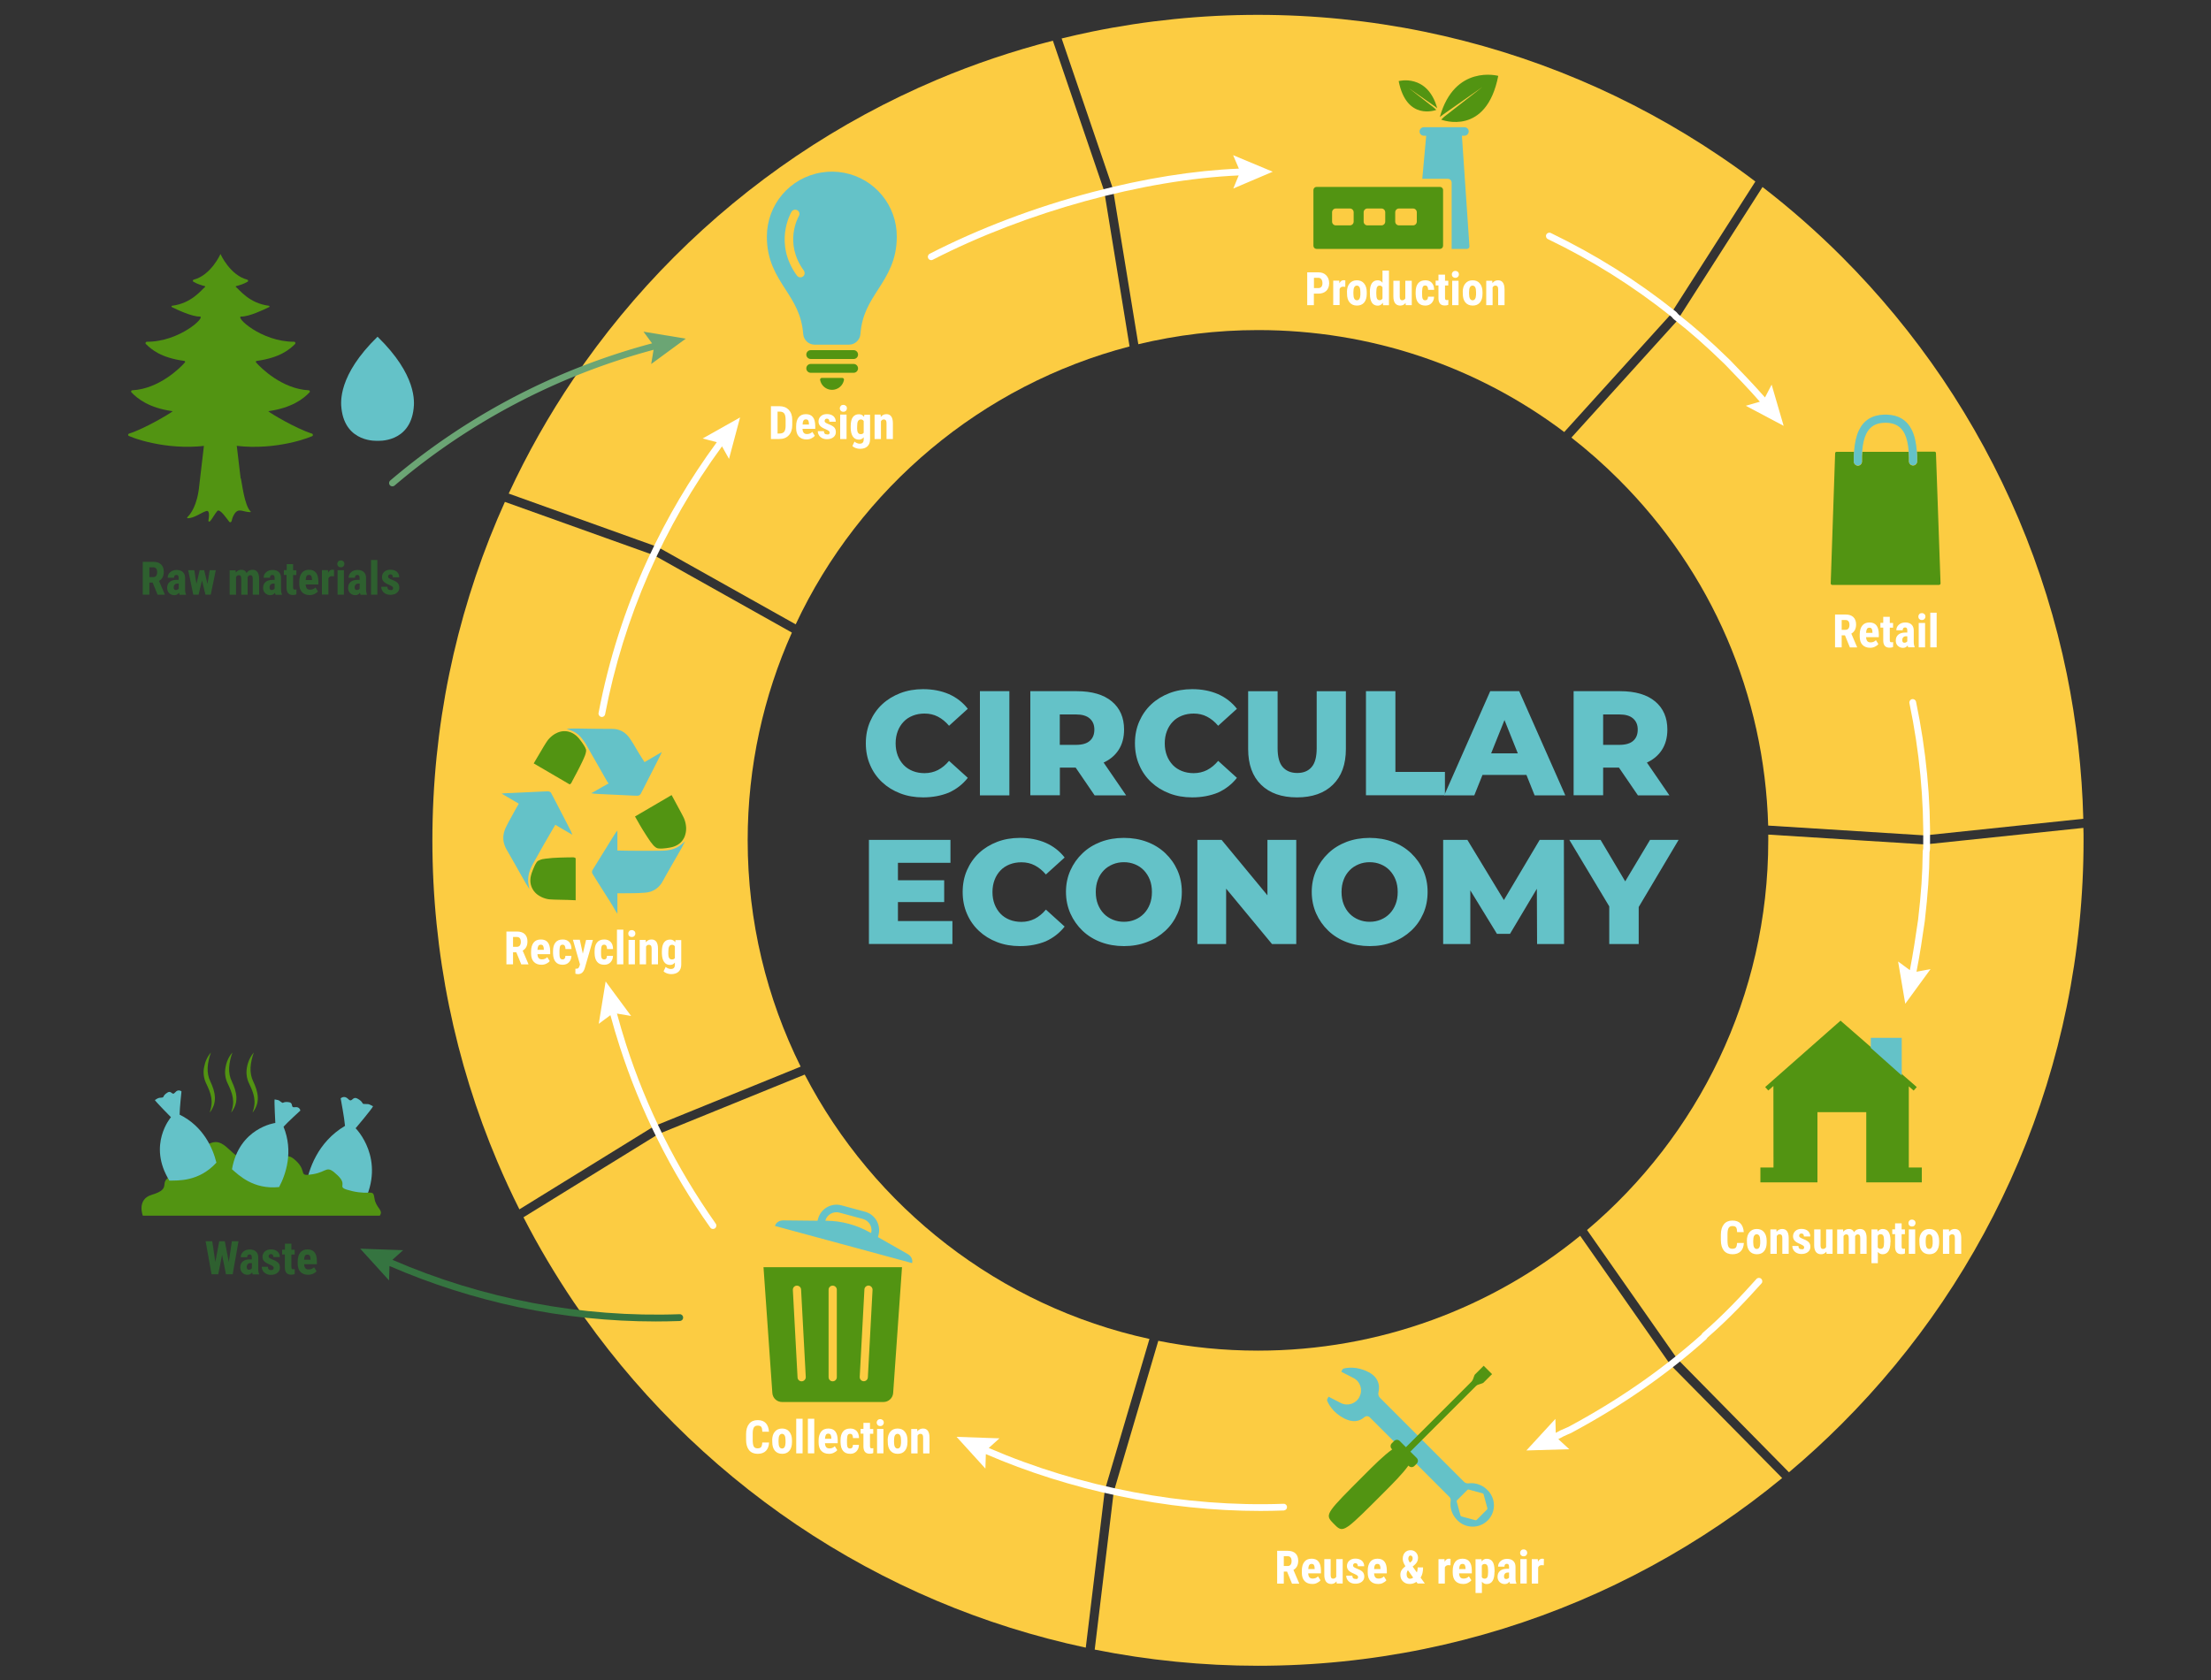 <svg xml:space="preserve" style="enable-background:new 0 0 2500 1900" viewBox="0 0 2500 1900" y="0" x="0" height="1900" width="2500" xmlns="http://www.w3.org/2000/svg" id="Livello_1" version="1.1"><rect x="0" y="0" width="2500" height="1900" fill="#333333" stroke="none"/><style>.st0{fill:#fccc42}.st1{fill:#fff}.st2{fill:#2e602f}.st5{fill:#529412}.st6{fill:#64c2c8}</style><path d="M1277.2 391.8c-167.3 43.6-305.4 160.5-377.5 314.3l-155.5-87.2c-.2-.1-.5-.3-.8-.4l-168.2-60.3c20.9-45.1 45.5-88.7 73.4-129.9 33.4-49.4 71.7-95.8 113.9-138s88.6-80.5 138-113.9c49.9-33.7 103.3-62.7 158.6-86.1 42.5-18 86.6-32.8 131.4-44.3l58 169.9 28.7 175.9z" class="st0"></path><path d="m905.3 1206.3-165.1 67.1c-.3.1-.5.2-.8.4l-152.1 93.9c-8.9-17.7-17.2-35.7-24.9-53.9-23.9-56.4-42.2-115.4-54.5-175.5-12.6-61.5-19-124.7-19-187.9s6.4-126.5 19-187.9c12.3-60 30.6-119.1 54.5-175.5 2.8-6.5 5.6-13 8.5-19.4L739.6 628l155.8 87.4c-32.1 71.8-50 151.3-50 234.9 0 91.9 21.6 178.8 59.9 256z" class="st0"></path><path d="m1299.7 1514.3-50.3 170.4c-.1.3-.1.5-.2.8l-21.5 177.9c-57.7-12.3-114.4-30.1-168.7-53.1-55.3-23.4-108.7-52.4-158.6-86.1-49.4-33.4-95.8-71.7-138-113.9s-80.5-88.6-113.9-138c-20.7-30.7-39.7-62.7-56.6-95.6l152.5-94.1 165.5-67.3c78 150.3 220.1 262.1 389.8 299z" class="st0"></path><path d="M2015.1 1671.6c-22.7 18.7-46.3 36.3-70.6 52.7-49.9 33.7-103.3 62.7-158.6 86.1-56.4 23.9-115.4 42.2-175.5 54.5-61.5 12.6-124.7 19-187.9 19-62.1 0-124.2-6.2-184.7-18.3l21.5-178.4 50.4-170.8c36.5 7.3 74.2 11.1 112.7 11.1 138 0 264.9-48.7 364.3-129.9l101.7 145.4c.2.2.3.5.5.7l126.2 127.9z" class="st0"></path><path d="M2355.9 950.4c0 63.2-6.4 126.5-19 187.9-12.3 60-30.6 119.1-54.5 175.5-23.4 55.3-52.4 108.7-86.1 158.6-33.4 49.4-71.7 95.8-113.9 138-19 19-38.9 37.3-59.6 54.7l-126.3-128.3-102-145.7c125.2-105.9 204.9-264.2 204.9-440.7v-6.5l176.7 11.1h.8l178.8-18.7c.2 4.6.2 9.4.2 14.1z" class="st0"></path><path d="m2355.6 926-179.2 18.8-177.1-11.1c-4.2-147.9-63.7-286.3-168.8-391.3-17.1-17.1-35-32.9-53.7-47.5l118.9-131.4c.2-.2.4-.4.5-.7l96.7-151.3c31.5 24.3 61.5 50.7 89.6 78.8 42.2 42.2 80.5 88.6 113.9 138 33.7 49.9 62.7 103.3 86.1 158.6 23.9 56.4 42.2 115.4 54.5 175.5 10.9 53.6 17.2 108.5 18.6 163.6z" class="st0"></path><path d="m1984.8 205.3-96.9 151.6-119.2 131.7c-99.3-74.8-219.7-115.3-346.2-115.3-46.6 0-92 5.6-135.4 16l-28.7-175.5c0-.3-.1-.6-.2-.8l-57.8-169.5c11.3-2.8 22.7-5.3 34.1-7.7 61.5-12.6 124.7-19 187.9-19s126.5 6.4 187.9 19c60 12.3 119.1 30.6 175.5 54.5 55.3 23.4 108.7 52.4 158.6 86.1 13.8 9.3 27.3 18.9 40.4 28.9z" class="st0"></path><path d="M583.8 1077h-3.7v13.6h-7.5v-37.1h12c3.8 0 6.7 1 8.7 2.9 2 1.9 3.1 4.7 3.1 8.3 0 4.9-1.8 8.4-5.4 10.4l6.5 15.2v.4h-8.1l-5.6-13.7zm-3.7-6.2h4.3c1.5 0 2.6-.5 3.4-1.5.7-1 1.1-2.3 1.1-4 0-3.7-1.5-5.6-4.4-5.6h-4.4v11.1zM612.3 1091.1c-3.7 0-6.6-1.1-8.7-3.3-2.1-2.2-3.1-5.4-3.1-9.5v-2.2c0-4.4 1-7.7 2.9-10.1 1.9-2.4 4.6-3.5 8.2-3.5 3.5 0 6.1 1.1 7.8 3.3 1.8 2.2 2.6 5.5 2.7 9.8v3.5h-14.4c.1 2 .6 3.5 1.4 4.5.8.9 2 1.4 3.7 1.4 2.4 0 4.4-.8 6-2.5l2.8 4.4c-.9 1.2-2.2 2.2-3.9 3s-3.4 1.2-5.4 1.2zm-4.6-16.9h7.2v-.7c0-1.6-.3-2.9-.8-3.8-.5-.9-1.4-1.3-2.7-1.3-1.3 0-2.2.5-2.7 1.4-.5.9-.9 2.4-1 4.4zM636.1 1085.1c2.1 0 3.2-1.4 3.2-4.1h6.8c0 3-1 5.4-2.8 7.3-1.8 1.9-4.2 2.8-7 2.8-3.6 0-6.3-1.1-8.1-3.3-1.9-2.2-2.8-5.5-2.9-9.8v-2.2c0-4.3.9-7.6 2.8-9.9 1.8-2.3 4.6-3.4 8.2-3.4 3 0 5.4.9 7.2 2.8 1.8 1.9 2.6 4.5 2.7 8h-6.8c0-1.5-.3-2.7-.8-3.6-.5-.8-1.3-1.3-2.4-1.3-1.3 0-2.2.4-2.7 1.3s-.8 2.6-.9 5.2v2.8c0 2.2.1 3.8.3 4.7.2.9.6 1.5 1.1 2 .5.5 1.2.7 2.1.7zM659 1078.6l3.7-15.6h7.7l-9.1 31.7c-1.4 4.7-3.9 7-7.7 7-.9 0-1.9-.2-3-.5v-5.6h.8c1.1 0 2-.2 2.5-.7s1-1.2 1.3-2.3l.6-1.9-8-27.9h7.8l3.4 15.8zM683.1 1085.1c2.1 0 3.2-1.4 3.2-4.1h6.8c0 3-1 5.4-2.8 7.3-1.8 1.9-4.2 2.8-7 2.8-3.6 0-6.3-1.1-8.1-3.3-1.9-2.2-2.8-5.5-2.9-9.8v-2.2c0-4.3.9-7.6 2.8-9.9 1.8-2.3 4.6-3.4 8.2-3.4 3 0 5.4.9 7.2 2.8 1.8 1.9 2.6 4.5 2.7 8h-6.8c0-1.5-.3-2.7-.8-3.6-.5-.8-1.3-1.3-2.4-1.3-1.3 0-2.2.4-2.7 1.3s-.8 2.6-.9 5.2v2.8c0 2.2.1 3.8.3 4.7.2.9.6 1.5 1.1 2 .5.5 1.2.7 2.1.7zM704.8 1090.6h-7.2v-39.2h7.2v39.2zM710.4 1055.8c0-1.1.4-2 1.1-2.8s1.7-1.1 2.9-1.1 2.1.4 2.9 1.1c.7.7 1.1 1.6 1.1 2.8 0 1.1-.4 2-1.1 2.8-.7.7-1.7 1.1-2.9 1.1s-2.2-.4-2.9-1.1c-.8-.7-1.1-1.6-1.1-2.8zm7.5 34.8h-7.2V1063h7.2v27.6zM730.1 1063l.2 2.7c1.6-2.2 3.8-3.2 6.4-3.2 4.7 0 7.2 3.3 7.3 10v18.1h-7.2V1073c0-1.6-.2-2.7-.7-3.4-.5-.7-1.3-1.1-2.5-1.1-1.3 0-2.3.7-3.1 2v20.1h-7.2V1063h6.8zM748.4 1076c0-4.5.8-7.9 2.4-10.1 1.6-2.2 3.9-3.3 6.9-3.3 2.5 0 4.4 1 5.8 3l.3-2.4h6.5v27.6c0 3.5-1 6.2-3 8.1-2 1.9-4.8 2.8-8.5 2.8-1.5 0-3.1-.3-4.8-.9-1.7-.6-2.9-1.4-3.7-2.3l2.4-5c.7.7 1.6 1.3 2.7 1.7 1.1.5 2.1.7 3.1.7 1.6 0 2.8-.4 3.5-1.2.7-.8 1.1-2 1.1-3.7v-2.4c-1.4 1.8-3.2 2.7-5.4 2.7-2.9 0-5.2-1.1-6.8-3.4-1.6-2.3-2.4-5.5-2.5-9.7v-2.2zm7.2 1.8c0 2.6.3 4.4 1 5.6.7 1.2 1.7 1.7 3.2 1.7 1.5 0 2.6-.5 3.3-1.6v-13.2c-.7-1.2-1.8-1.8-3.2-1.8-1.4 0-2.5.6-3.2 1.8-.7 1.2-1 3.1-1 5.7v1.8zM1971.8 1405.6c-.2 4.2-1.4 7.4-3.6 9.6-2.2 2.2-5.3 3.3-9.3 3.3-4.2 0-7.4-1.4-9.7-4.1-2.2-2.8-3.4-6.7-3.4-11.8v-6.3c0-5.1 1.2-9 3.5-11.8 2.3-2.8 5.5-4.1 9.6-4.1 4 0 7.1 1.1 9.2 3.4 2.1 2.3 3.3 5.5 3.6 9.7h-7.5c-.1-2.6-.5-4.4-1.2-5.4s-2.1-1.5-4.1-1.5c-2 0-3.4.7-4.3 2.1-.8 1.4-1.3 3.7-1.3 6.9v7c0 3.7.4 6.2 1.2 7.6.8 1.4 2.2 2.1 4.2 2.1s3.3-.5 4.1-1.4c.7-1 1.2-2.7 1.3-5.2h7.7zM1975.2 1403.3c0-4.2 1-7.5 3-9.8 2-2.4 4.7-3.6 8.2-3.6 3.5 0 6.3 1.2 8.2 3.6 2 2.4 3 5.7 3 9.9v1.8c0 4.2-1 7.5-2.9 9.8-2 2.4-4.7 3.5-8.2 3.5-3.5 0-6.3-1.2-8.3-3.6-2-2.4-2.9-5.7-2.9-9.9v-1.7zm7.2 1.8c0 4.9 1.3 7.4 4 7.4 2.4 0 3.7-2.1 3.9-6.2v-3c0-2.5-.3-4.4-1-5.6-.7-1.2-1.7-1.8-3-1.8-1.2 0-2.2.6-2.9 1.8-.7 1.2-1 3.1-1 5.6v1.8zM2008.6 1390.4l.2 2.7c1.6-2.2 3.8-3.2 6.4-3.2 4.7 0 7.2 3.3 7.3 10v18.1h-7.2v-17.6c0-1.6-.2-2.7-.7-3.4-.5-.7-1.3-1.1-2.5-1.1-1.3 0-2.3.7-3.1 2v20.1h-7.2v-27.6h6.8zM2040 1410.6c0-.6-.3-1.2-.9-1.7-.6-.5-1.9-1.2-3.9-2.1-3-1.2-5-2.5-6.1-3.8-1.1-1.3-1.7-2.9-1.7-4.8 0-2.4.9-4.4 2.6-6 1.7-1.6 4.1-2.4 6.9-2.4 3 0 5.5.8 7.3 2.3 1.8 1.6 2.7 3.7 2.7 6.3h-7.2c0-2.2-.9-3.4-2.8-3.4-.8 0-1.4.2-1.9.7-.5.5-.7 1.1-.7 2 0 .6.3 1.2.8 1.6.5.5 1.8 1.1 3.9 2 2.9 1.1 5 2.3 6.2 3.6 1.2 1.3 1.8 3.1 1.8 5.2 0 2.5-.9 4.4-2.8 5.9s-4.3 2.2-7.3 2.2c-2 0-3.8-.4-5.4-1.2-1.5-.8-2.8-1.9-3.6-3.3-.9-1.4-1.3-2.9-1.3-4.6h6.9c0 1.3.3 2.2.9 2.8.6.6 1.5.9 2.7.9 1.9.4 2.9-.5 2.9-2.2zM2065.1 1415.5c-1.5 2-3.5 3-6 3s-4.5-.9-5.8-2.6c-1.3-1.7-2-4.3-2-7.6v-17.9h7.2v18.1c0 2.7.9 4 2.7 4 1.6 0 2.8-.7 3.6-2.1v-20h7.3v27.6h-6.8l-.2-2.5zM2084 1390.4l.2 2.6c1.6-2 3.8-3.1 6.4-3.1 2.8 0 4.7 1.2 5.8 3.7 1.6-2.5 3.8-3.7 6.8-3.7 4.8 0 7.3 3.3 7.4 10v18.1h-7.2v-17.6c0-1.6-.2-2.7-.7-3.4-.4-.7-1.2-1-2.2-1-1.3 0-2.3.8-3 2.5l.1.9v18.7h-7.2v-17.6c0-1.6-.2-2.7-.6-3.4-.4-.7-1.2-1.1-2.3-1.1-1.2 0-2.2.7-3 2v20.1h-7.2v-27.6h6.7zM2137.5 1405c0 4.3-.7 7.7-2.2 10-1.5 2.3-3.7 3.5-6.6 3.5-2.2 0-4-.9-5.4-2.7v12.8h-7.2v-38.2h6.7l.3 2.5c1.4-2 3.3-3 5.6-3 2.9 0 5.2 1.1 6.6 3.2 1.5 2.1 2.2 5.4 2.3 9.8v2.1zm-7.2-1.8c0-2.7-.3-4.6-.9-5.7-.6-1.1-1.6-1.7-3-1.7-1.5 0-2.6.6-3.2 1.9v12.9c.6 1.2 1.7 1.8 3.3 1.8 1.4 0 2.4-.6 3-1.8.6-1.2.8-3.1.8-5.6v-1.8zM2150.2 1383.6v6.8h3.7v5.4h-3.7v13.7c0 1.1.1 1.8.4 2.2.3.4.9.6 1.7.6.7 0 1.3-.1 1.7-.2l-.1 5.6c-1.2.5-2.6.7-4 .7-4.7 0-7-2.7-7.1-8v-14.7h-3.2v-5.4h3.2v-6.8h7.4zM2157.9 1383.2c0-1.1.4-2 1.1-2.8.7-.7 1.7-1.1 2.9-1.1s2.1.4 2.9 1.1c.7.7 1.1 1.6 1.1 2.8 0 1.1-.4 2-1.1 2.8-.7.7-1.7 1.1-2.9 1.1s-2.2-.4-2.9-1.1c-.8-.7-1.1-1.7-1.1-2.8zm7.6 34.8h-7.2v-27.6h7.2v27.6zM2170.2 1403.3c0-4.2 1-7.5 3-9.8 2-2.4 4.7-3.6 8.2-3.6 3.5 0 6.3 1.2 8.2 3.6 2 2.4 3 5.7 3 9.9v1.8c0 4.2-1 7.5-2.9 9.8-2 2.4-4.7 3.5-8.2 3.5-3.5 0-6.3-1.2-8.3-3.6-2-2.4-2.9-5.7-2.9-9.9v-1.7zm7.2 1.8c0 4.9 1.3 7.4 4 7.4 2.4 0 3.7-2.1 3.9-6.2v-3c0-2.5-.3-4.4-1-5.6-.7-1.2-1.7-1.8-3-1.8-1.2 0-2.2.6-2.9 1.8-.7 1.2-1 3.1-1 5.6v1.8zM2203.7 1390.4l.2 2.7c1.6-2.2 3.8-3.2 6.4-3.2 4.7 0 7.2 3.3 7.3 10v18.1h-7.2v-17.6c0-1.6-.2-2.7-.7-3.4-.5-.7-1.3-1.1-2.5-1.1-1.3 0-2.3.7-3.1 2v20.1h-7.2v-27.6h6.8z" class="st1"></path><g><path d="M172.6 658.9h-3.7v13.6h-7.5v-37.1h12c3.8 0 6.7 1 8.7 2.9 2 1.9 3.1 4.7 3.1 8.3 0 4.9-1.8 8.4-5.4 10.4l6.5 15.2v.4h-8.1l-5.6-13.7zm-3.7-6.2h4.3c1.5 0 2.6-.5 3.4-1.5.7-1 1.1-2.3 1.1-4 0-3.7-1.5-5.6-4.4-5.6h-4.4v11.1zM203 672.5c-.2-.4-.4-1.1-.6-2.1-1.3 1.8-3 2.7-5.3 2.7s-4.2-.8-5.8-2.3c-1.5-1.5-2.3-3.5-2.3-5.9 0-2.9.9-5.1 2.8-6.7 1.8-1.6 4.5-2.4 8-2.4h2.2v-2.2c0-1.2-.2-2.1-.6-2.6-.4-.5-1-.8-1.9-.8-1.8 0-2.7 1.1-2.7 3.2h-7.2c0-2.6 1-4.7 2.9-6.3 1.9-1.7 4.3-2.5 7.3-2.5s5.4.8 7 2.4c1.7 1.6 2.5 3.8 2.5 6.7v13c0 2.4.4 4.2 1 5.6v.4H203zm-4.2-5.2c.8 0 1.5-.2 2-.5.6-.3 1-.7 1.3-1.1V660h-1.7c-1.2 0-2.2.4-2.9 1.2-.7.8-1.1 1.8-1.1 3.1 0 2 .8 3 2.4 3zM234.6 660.4l2.5-15.5h6.9l-5.7 27.6h-6l-3.9-16-3.9 16h-6l-5.7-27.6h6.9l2.4 15.5 3.7-15.5h5.1l3.7 15.5zM266.4 644.9l.2 2.6c1.6-2 3.8-3.1 6.4-3.1 2.8 0 4.7 1.2 5.8 3.7 1.6-2.5 3.8-3.7 6.8-3.7 4.8 0 7.3 3.3 7.4 10v18.1h-7.2v-17.6c0-1.6-.2-2.7-.7-3.4-.4-.7-1.2-1-2.2-1-1.3 0-2.3.8-3 2.5l.1.9v18.7h-7.2V655c0-1.6-.2-2.7-.6-3.4-.4-.7-1.2-1.1-2.3-1.1-1.2 0-2.2.7-3 2v20.1h-7.2V645h6.7zM311.5 672.5c-.2-.4-.4-1.1-.6-2.1-1.3 1.8-3 2.7-5.3 2.7s-4.2-.8-5.8-2.3c-1.5-1.5-2.3-3.5-2.3-5.9 0-2.9.9-5.1 2.8-6.7 1.8-1.6 4.5-2.4 8-2.4h2.2v-2.2c0-1.2-.2-2.1-.6-2.6-.4-.5-1-.8-1.9-.8-1.8 0-2.7 1.1-2.7 3.2h-7.2c0-2.6 1-4.7 2.9-6.3 1.9-1.7 4.3-2.5 7.3-2.5s5.4.8 7 2.4c1.7 1.6 2.5 3.8 2.5 6.7v13c0 2.4.4 4.2 1 5.6v.4h-7.3zm-4.3-5.2c.8 0 1.5-.2 2-.5.6-.3 1-.7 1.3-1.1V660h-1.7c-1.2 0-2.2.4-2.9 1.2-.7.8-1.1 1.8-1.1 3.1 0 2 .8 3 2.4 3zM331.4 638.1v6.8h3.7v5.4h-3.7V664c0 1.1.1 1.8.4 2.2.3.4.9.6 1.7.6.7 0 1.3-.1 1.7-.2l-.1 5.6c-1.2.5-2.6.7-4 .7-4.7 0-7-2.7-7.1-8v-14.7h-3v-5.4h3.2V638h7.2zM350.2 673c-3.7 0-6.6-1.1-8.7-3.3-2.1-2.2-3.1-5.4-3.1-9.5V658c0-4.4 1-7.7 2.9-10.1 1.9-2.4 4.6-3.5 8.2-3.5 3.5 0 6.1 1.1 7.8 3.3 1.8 2.2 2.6 5.5 2.7 9.8v3.5h-14.4c.1 2.1.6 3.5 1.4 4.5.8.9 2 1.4 3.7 1.4 2.4 0 4.4-.8 6-2.5l2.8 4.4c-.9 1.2-2.2 2.2-3.9 3-1.6.8-3.4 1.2-5.4 1.2zm-4.6-17h7.2v-.7c0-1.6-.3-2.9-.8-3.8-.5-.9-1.4-1.3-2.7-1.3-1.3 0-2.2.5-2.7 1.4-.5 1-.9 2.5-1 4.4zM377.7 651.8l-2.4-.2c-2 0-3.3.9-4 2.6v18.2H364v-27.6h6.8l.2 3c1.1-2.3 2.7-3.5 4.7-3.5.8 0 1.5.1 2 .3v7.2zM381.4 637.7c0-1.1.4-2 1.1-2.8.7-.7 1.7-1.1 2.9-1.1s2.1.4 2.9 1.1c.7.7 1.1 1.6 1.1 2.8 0 1.1-.4 2-1.1 2.8-.7.7-1.7 1.1-2.9 1.1s-2.2-.4-2.9-1.1c-.8-.7-1.1-1.7-1.1-2.8zm7.5 34.8h-7.2v-27.6h7.2v27.6zM407.6 672.5c-.2-.4-.4-1.1-.6-2.1-1.3 1.8-3 2.7-5.3 2.7s-4.2-.8-5.8-2.3c-1.5-1.5-2.3-3.5-2.3-5.9 0-2.9.9-5.1 2.8-6.7 1.8-1.6 4.5-2.4 8-2.4h2.2v-2.2c0-1.2-.2-2.1-.6-2.6-.4-.5-1-.8-1.9-.8-1.8 0-2.7 1.1-2.7 3.2h-7.2c0-2.6 1-4.7 2.9-6.3 1.9-1.7 4.3-2.5 7.3-2.5s5.4.8 7 2.4c1.7 1.6 2.5 3.8 2.5 6.7v13c0 2.4.4 4.2 1 5.6v.4h-7.3zm-4.2-5.2c.8 0 1.5-.2 2-.5.6-.3 1-.7 1.3-1.1V660H405c-1.2 0-2.2.4-2.9 1.2-.7.8-1.1 1.8-1.1 3.1 0 2 .8 3 2.4 3zM426.7 672.5h-7.2v-39.2h7.2v39.2zM444.5 665.1c0-.6-.3-1.2-.9-1.7-.6-.5-1.9-1.2-3.9-2.1-3-1.2-5-2.5-6.1-3.8-1.1-1.3-1.7-2.9-1.7-4.8 0-2.4.9-4.4 2.6-6 1.7-1.6 4.1-2.4 6.9-2.4 3 0 5.5.8 7.3 2.3 1.8 1.6 2.7 3.7 2.7 6.3h-7.2c0-2.2-.9-3.4-2.8-3.4-.8 0-1.4.2-1.9.7-.5.5-.7 1.1-.7 2 0 .6.3 1.2.8 1.6.5.5 1.8 1.1 3.9 2 2.9 1.1 5 2.3 6.2 3.6 1.2 1.3 1.8 3.1 1.8 5.2 0 2.5-.9 4.4-2.8 5.9s-4.3 2.2-7.3 2.2c-2 0-3.8-.4-5.4-1.2-1.5-.8-2.8-1.9-3.6-3.3-.9-1.4-1.3-2.9-1.3-4.6h6.9c0 1.3.3 2.2.9 2.8.6.6 1.5.9 2.7.9 1.9.4 2.9-.5 2.9-2.2z" class="st2"></path></g><g><path d="M430.7 486.2zm14.2-21.2zm1.4-.7zm-5.7-5.4c-.1 0-.1 0 0 0-.1 0-.1 0 0 0zm-9.3-23zm2.1-1.2s0 .1 0 0c0 .1 0 0 0 0zm2-7.6zm-22.7-10.3z" class="st2"></path></g><g><path d="M869.6 1631.3c-.2 4.2-1.4 7.4-3.6 9.6-2.2 2.2-5.3 3.3-9.3 3.3-4.2 0-7.4-1.4-9.7-4.1-2.2-2.8-3.4-6.7-3.4-11.8v-6.3c0-5.1 1.2-9 3.5-11.8 2.3-2.8 5.5-4.1 9.6-4.1 4 0 7.1 1.1 9.2 3.4s3.3 5.5 3.6 9.7H862c-.1-2.6-.5-4.4-1.2-5.4s-2.1-1.5-4.1-1.5c-2 0-3.4.7-4.3 2.1-.8 1.4-1.3 3.7-1.3 6.9v7c0 3.7.4 6.2 1.2 7.6s2.2 2.1 4.2 2.1 3.3-.5 4.1-1.4c.7-1 1.2-2.7 1.3-5.2h7.7zM873.1 1629c0-4.2 1-7.5 3-9.8 2-2.4 4.7-3.6 8.2-3.6 3.5 0 6.3 1.2 8.2 3.6 2 2.4 3 5.7 3 9.9v1.8c0 4.2-1 7.5-2.9 9.8-2 2.4-4.7 3.5-8.2 3.5-3.5 0-6.3-1.2-8.3-3.6-2-2.4-2.9-5.7-2.9-9.9v-1.7zm7.2 1.8c0 4.9 1.3 7.4 4 7.4 2.4 0 3.7-2.1 3.9-6.2v-3c0-2.5-.3-4.4-1-5.6-.7-1.2-1.7-1.8-3-1.8-1.2 0-2.2.6-2.9 1.8-.7 1.2-1 3.1-1 5.6v1.8zM907.5 1643.7h-7.2v-39.2h7.2v39.2zM920.7 1643.7h-7.2v-39.2h7.2v39.2zM937.4 1644.2c-3.7 0-6.6-1.1-8.7-3.3-2.1-2.2-3.1-5.4-3.1-9.5v-2.2c0-4.4 1-7.7 2.9-10.1 1.9-2.4 4.6-3.5 8.2-3.5 3.5 0 6.1 1.1 7.8 3.3 1.8 2.2 2.6 5.5 2.7 9.8v3.5h-14.4c.1 2 .6 3.5 1.4 4.5.8.9 2 1.4 3.7 1.4 2.4 0 4.4-.8 6-2.5l2.8 4.4c-.9 1.2-2.2 2.2-3.9 3-1.6.8-3.4 1.2-5.4 1.2zm-4.6-17h7.2v-.7c0-1.6-.3-2.9-.8-3.8s-1.4-1.3-2.7-1.3c-1.3 0-2.2.5-2.7 1.4-.5 1-.8 2.4-1 4.4zM961.2 1638.2c2.1 0 3.2-1.4 3.2-4.1h6.8c0 3-1 5.4-2.8 7.3-1.8 1.9-4.2 2.8-7 2.8-3.6 0-6.3-1.1-8.1-3.3-1.9-2.2-2.8-5.5-2.9-9.8v-2.2c0-4.3.9-7.6 2.8-9.9 1.8-2.3 4.6-3.4 8.2-3.4 3 0 5.4.9 7.2 2.8 1.8 1.9 2.6 4.5 2.7 8h-6.8c0-1.5-.3-2.7-.8-3.6-.5-.8-1.3-1.2-2.4-1.2-1.3 0-2.2.4-2.7 1.3s-.8 2.6-.9 5.2v2.8c0 2.2.1 3.8.3 4.7.2.9.6 1.5 1.1 2 .5.4 1.2.6 2.1.6zM983.7 1609.3v6.8h3.7v5.4h-3.7v13.7c0 1.1.1 1.8.4 2.2.3.4.9.6 1.7.6.7 0 1.3-.1 1.7-.2l-.1 5.6c-1.2.5-2.6.7-4 .7-4.7 0-7-2.7-7.1-8v-14.7h-3.2v-5.4h3.2v-6.8h7.4zM991.3 1608.9c0-1.1.4-2 1.1-2.8.7-.7 1.7-1.1 2.9-1.1s2.1.4 2.9 1.1c.7.7 1.1 1.6 1.1 2.8 0 1.1-.4 2-1.1 2.8-.7.7-1.7 1.1-2.9 1.1s-2.2-.4-2.9-1.1c-.7-.8-1.1-1.7-1.1-2.8zm7.6 34.8h-7.2v-27.6h7.2v27.6zM1003.7 1629c0-4.2 1-7.5 3-9.8 2-2.4 4.7-3.6 8.2-3.6 3.5 0 6.3 1.2 8.2 3.6 2 2.4 3 5.7 3 9.9v1.8c0 4.2-1 7.5-2.9 9.8-2 2.4-4.7 3.5-8.2 3.5-3.5 0-6.3-1.2-8.3-3.6-2-2.4-2.9-5.7-2.9-9.9v-1.7zm7.2 1.8c0 4.9 1.3 7.4 4 7.4 2.4 0 3.7-2.1 3.9-6.2v-3c0-2.5-.3-4.4-1-5.6-.7-1.2-1.7-1.8-3-1.8-1.2 0-2.2.6-2.9 1.8-.7 1.2-1 3.1-1 5.6v1.8zM1037.1 1616.1l.2 2.7c1.6-2.2 3.8-3.2 6.4-3.2 4.7 0 7.2 3.3 7.3 10v18.1h-7.2v-17.6c0-1.6-.2-2.7-.7-3.4-.5-.7-1.3-1.1-2.5-1.1-1.3 0-2.3.7-3.1 2v20.1h-7.2v-27.6h6.8z" class="st1"></path></g><g><path d="M1485.6 332v13.1h-7.5V308h12.7c3.7 0 6.6 1.1 8.8 3.4 2.2 2.3 3.3 5.2 3.3 8.9 0 3.6-1.1 6.5-3.2 8.6-2.2 2.1-5.2 3.2-9 3.2h-5.1zm0-6.2h5.2c1.4 0 2.5-.5 3.3-1.4.8-.9 1.2-2.3 1.2-4.1 0-1.9-.4-3.3-1.2-4.4-.8-1.1-1.9-1.7-3.2-1.7h-5.2v11.6zM1521.1 324.4l-2.4-.2c-2 0-3.3.9-4 2.6V345h-7.2v-27.6h6.8l.2 3c1.1-2.3 2.7-3.5 4.7-3.5.8 0 1.5.1 2 .3l-.1 7.2zM1523 330.4c0-4.2 1-7.5 3-9.8 2-2.4 4.7-3.6 8.2-3.6 3.5 0 6.3 1.2 8.2 3.6 2 2.4 3 5.7 3 9.9v1.8c0 4.2-1 7.5-2.9 9.8-2 2.4-4.7 3.5-8.2 3.5-3.5 0-6.3-1.2-8.3-3.6-2-2.4-2.9-5.7-2.9-9.9v-1.7zm7.3 1.8c0 4.9 1.3 7.4 4 7.4 2.4 0 3.7-2.1 3.9-6.2v-3c0-2.5-.3-4.4-1-5.6-.7-1.2-1.7-1.8-3-1.8-1.2 0-2.2.6-2.9 1.8-.7 1.2-1 3.1-1 5.6v1.8zM1548.9 330.4c0-4.5.8-7.9 2.3-10.1 1.5-2.2 3.8-3.3 6.7-3.3 2.1 0 3.9.9 5.3 2.8V306h7.3v39.2h-6.6l-.3-2.8c-1.5 2.2-3.4 3.3-5.7 3.3-2.9 0-5.1-1.1-6.6-3.3-1.5-2.2-2.3-5.5-2.3-9.7v-2.3zm7.3 1.8c0 2.7.3 4.6.9 5.7.6 1.1 1.6 1.6 2.9 1.6 1.4 0 2.5-.6 3.2-1.9V325c-.7-1.4-1.8-2-3.2-2-1.3 0-2.3.5-2.9 1.6-.6 1.1-.9 3-.9 5.7v1.9zM1589.3 342.6c-1.5 2-3.5 3-6 3s-4.5-.9-5.8-2.6c-1.3-1.7-2-4.3-2-7.6v-17.9h7.2v18.1c0 2.7.9 4 2.7 4 1.6 0 2.8-.7 3.6-2.1v-20h7.3v27.6h-6.8l-.2-2.5zM1611.5 339.6c2.1 0 3.2-1.4 3.2-4.1h6.8c0 3-1 5.4-2.8 7.3-1.8 1.9-4.2 2.8-7 2.8-3.6 0-6.3-1.1-8.1-3.3-1.9-2.2-2.8-5.5-2.9-9.8v-2.2c0-4.3.9-7.6 2.8-9.9 1.8-2.3 4.6-3.4 8.2-3.4 3 0 5.4.9 7.2 2.8 1.8 1.9 2.6 4.5 2.7 8h-6.8c0-1.5-.3-2.7-.8-3.6-.5-.8-1.3-1.3-2.4-1.3-1.3 0-2.2.4-2.7 1.3s-.8 2.6-.9 5.2v2.8c0 2.2.1 3.8.3 4.7.2.9.6 1.5 1.1 2 .4.5 1.1.7 2.1.7zM1633.9 310.7v6.8h3.7v5.4h-3.7v13.7c0 1.1.1 1.8.4 2.2.3.4.9.6 1.7.6.7 0 1.3-.1 1.7-.2l-.1 5.6c-1.2.5-2.6.7-4 .7-4.7 0-7-2.7-7.1-8v-14.7h-3.2v-5.4h3.2v-6.8h7.4zM1641.6 310.3c0-1.1.4-2 1.1-2.8.7-.7 1.7-1.1 2.9-1.1s2.1.4 2.9 1.1c.7.7 1.1 1.6 1.1 2.8 0 1.1-.4 2-1.1 2.8-.7.7-1.7 1.1-2.9 1.1s-2.2-.4-2.9-1.1c-.8-.7-1.1-1.7-1.1-2.8zm7.6 34.8h-7.2v-27.6h7.2v27.6zM1653.9 330.4c0-4.2 1-7.5 3-9.8 2-2.4 4.7-3.6 8.2-3.6 3.5 0 6.3 1.2 8.2 3.6 2 2.4 3 5.7 3 9.9v1.8c0 4.2-1 7.5-2.9 9.8-2 2.4-4.7 3.5-8.2 3.5-3.5 0-6.3-1.2-8.3-3.6-2-2.4-2.9-5.7-2.9-9.9v-1.7zm7.2 1.8c0 4.9 1.3 7.4 4 7.4 2.4 0 3.7-2.1 3.9-6.2v-3c0-2.5-.3-4.4-1-5.6-.7-1.2-1.7-1.8-3-1.8-1.2 0-2.2.6-2.9 1.8-.7 1.2-1 3.1-1 5.6v1.8zM1687.3 317.5l.2 2.7c1.6-2.2 3.8-3.2 6.4-3.2 4.7 0 7.2 3.3 7.3 10v18.1h-7.2v-17.6c0-1.6-.2-2.7-.7-3.4-.5-.7-1.3-1.1-2.5-1.1-1.3 0-2.3.7-3.1 2v20.1h-7.2v-27.6h6.8z" class="st1"></path></g><g><path d="m258.7 1427.3 3.5-23.5h7.5l-6.6 37.3h-7.6l-4.4-22-4.3 22h-7.6l-6.7-37.3h7.5l3.5 23.4 4.4-23.4h6.3l4.5 23.5zM285.7 1441.2c-.2-.4-.4-1.1-.6-2.2-1.3 1.8-3.1 2.7-5.3 2.7-2.3 0-4.3-.8-5.8-2.3-1.5-1.5-2.3-3.5-2.3-6 0-2.9.9-5.2 2.8-6.7 1.9-1.6 4.5-2.4 8-2.4h2.2v-2.2c0-1.2-.2-2.1-.6-2.6-.4-.5-1.1-.8-1.9-.8-1.8 0-2.7 1.1-2.7 3.2h-7.3c0-2.6 1-4.7 2.9-6.3 1.9-1.7 4.4-2.5 7.3-2.5 3 0 5.4.8 7.1 2.4 1.7 1.6 2.5 3.8 2.5 6.8v13c0 2.4.4 4.3 1 5.6v.4h-7.3zm-4.3-5.2c.8 0 1.5-.2 2.1-.5.6-.3 1-.7 1.3-1.2v-5.8H283c-1.2 0-2.2.4-2.9 1.2-.7.8-1.1 1.8-1.1 3.2 0 2.1.8 3.1 2.4 3.1zM309.5 1433.8c0-.6-.3-1.2-.9-1.7-.6-.5-1.9-1.2-3.9-2.1-3-1.2-5-2.5-6.2-3.8-1.1-1.3-1.7-2.9-1.7-4.8 0-2.4.9-4.4 2.6-6 1.8-1.6 4.1-2.4 7-2.4 3 0 5.5.8 7.3 2.4 1.8 1.6 2.7 3.7 2.7 6.3h-7.3c0-2.3-.9-3.4-2.8-3.4-.8 0-1.4.2-1.9.7-.5.5-.7 1.1-.7 2 0 .6.3 1.2.8 1.6.5.5 1.8 1.1 3.9 2 3 1.1 5 2.3 6.3 3.7 1.2 1.3 1.8 3.1 1.8 5.2 0 2.5-.9 4.5-2.8 6s-4.3 2.3-7.3 2.3c-2 0-3.8-.4-5.4-1.2-1.6-.8-2.8-1.9-3.7-3.3-.9-1.4-1.3-2.9-1.3-4.6h6.9c0 1.3.3 2.2.9 2.8.6.6 1.5.9 2.7.9 2 0 3-.9 3-2.6zM329.5 1406.6v6.8h3.7v5.4h-3.7v13.8c0 1.1.1 1.8.4 2.3.3.4.9.6 1.7.6.7 0 1.3-.1 1.7-.2l-.1 5.6c-1.2.5-2.6.7-4 .7-4.7 0-7-2.7-7.1-8.1v-14.8H319v-5.4h3.2v-6.8h7.3zM348.4 1441.7c-3.7 0-6.6-1.1-8.7-3.3-2.1-2.2-3.1-5.4-3.1-9.5v-2.2c0-4.4 1-7.8 2.9-10.1 1.9-2.4 4.7-3.6 8.2-3.6 3.5 0 6.1 1.1 7.9 3.3 1.8 2.2 2.7 5.5 2.7 9.9v3.6h-14.4c.1 2.1.6 3.6 1.4 4.5.8 1 2 1.4 3.7 1.4 2.4 0 4.5-.8 6.1-2.5l2.8 4.4c-.9 1.2-2.2 2.2-3.9 3-1.8.7-3.6 1.1-5.6 1.1zm-4.6-17h7.3v-.7c0-1.7-.3-2.9-.8-3.8-.5-.9-1.4-1.3-2.7-1.3-1.3 0-2.2.5-2.8 1.4-.5.9-.9 2.4-1 4.4z" class="st2"></path></g><g><path style="fill:#6ba574" d="M443.7 550c.9 0 1.8-.3 2.5-.9 84.4-72 185.2-124.7 292.8-153.5l-2.7 16.1 39.1-28.7-47.8-7.9 9.7 13.2c-49.5 13.2-97.7 31.4-143.4 54.2a757.43 757.43 0 0 0-152.6 100.9c-1.6 1.4-1.8 3.8-.4 5.4.7.8 1.7 1.2 2.8 1.2z"></path><path style="fill:#357440" d="M768.5 1486.3c-110.9 4-222.6-17.2-324.8-61.5l12.1-10.9-48.5-1.7 32.6 35.9.5-16.3c47 20.4 96 36 146 46.6 51 10.7 103.1 16.1 155.2 16.1 9 0 18.1-.2 27.1-.5 2.1-.1 3.8-1.8 3.7-4 0-2.1-1.8-3.8-3.9-3.7z"></path><path d="M810.5 500.1c-30.4 41.3-56.5 85.6-77.9 132-25.6 55.5-44.4 114.2-55.8 174.2-.4 2.1 1 4.1 3 4.5.2 0 .5.1.7.1 1.8 0 3.4-1.3 3.7-3.1 20.8-109 66.3-213.2 132.2-303l7.9 14.2 12.5-46.9-42.3 23.8 16 4.2zM778 1335.8c-9.7-16.2-18.9-33-27.4-50-8.4-16.8-16.3-34.2-23.4-51.6-7-17.2-13.5-35-19.2-52.7-3.7-11.6-7.2-23.4-10.4-35.2l16 2.7-28.8-39-7.8 47.9 13.2-9.8c3.2 12 6.8 24 10.6 35.8 5.8 17.9 12.3 35.8 19.4 53.2 7.2 17.6 15.1 35.1 23.6 52.1 8.5 17.1 17.8 34.1 27.6 50.5 9.9 16.5 20.5 32.9 31.7 48.6.7 1.1 1.9 1.6 3.1 1.6.8 0 1.5-.2 2.2-.7 1.7-1.2 2.1-3.6.9-5.3-11-15.6-21.5-31.8-31.3-48.1zM1451.3 1700.7c-112.2 4.1-229.5-18.3-333.3-63.1l12.1-10.9-48.5-1.7 32.6 35.9.5-16.4c47.4 20.5 97.8 36.4 150.3 47.4 53.7 11.3 107.4 16.9 160.2 16.9 8.8 0 17.6-.2 26.3-.5 2.1-.1 3.8-1.8 3.7-4 0-2.1-1.8-3.7-3.9-3.6zM1991.4 1446.2c-1.6-1.4-4-1.3-5.4.3-16.6 18.5-36.9 40.3-60.6 60.8l-.2.2c-.5.5-.9 1.1-1.2 1.6-.1.1-.2.3-.3.4-44.7 39.8-93.8 73.9-150.2 104.2-1.4.7-2.8 1.3-4.3 1.9-1.6.7-3.2 1.3-4.8 2.1-.1 0-.1.1-.2.1-1.7 1-3.4 1.9-5.1 2.7l-.4-15.8-32.8 35.7 48.5-1.4-12.4-11.4c2-1 4-2.1 6-3.2 1.4-.7 2.8-1.3 4.2-1.9 1.6-.7 3.2-1.3 4.8-2.1 0 0 .1 0 .1-.1 57-30.6 106.7-65.1 151.9-105.4.1 0 .1-.1.2-.2.5-.5.9-1.1 1.2-1.6.1-.1.2-.3.3-.4 24-20.8 44.4-42.7 61.1-61.3 1.3-1.4 1.1-3.8-.4-5.2zM1995.7 449.5c-13.3-15.1-26.7-29-39.8-42.5l-.1-.1c-22-21.4-39.3-36.7-57.8-51.2-.1-.1-.2-.1-.2-.2-.3-.2-.5-.5-.9-1-.6-.7-1.3-1.7-2.5-2.5-44.1-35.1-90.2-64-140.9-88.5-1.9-.9-4.2-.1-5.1 1.8-.9 1.9-.1 4.2 1.8 5.1 50.2 24.2 95.9 52.9 139.5 87.6.1.1.2.1.3.2.3.2.5.5.9 1 .6.7 1.3 1.7 2.5 2.5 18.3 14.3 35.4 29.4 57.1 50.5 13 13.4 26.3 27.2 39.4 42.1l-15.9 4.6 42.8 22.7-13.6-46.6-7.5 14.5zM1394.5 213.2l44.6-19-44.8-18.7 6.5 15.2c-50.8 2.1-107.3 11.1-165.1 26.4-65 17.1-128.8 41.3-184.5 69.9-1.9 1-2.6 3.3-1.7 5.1.7 1.3 2 2.1 3.4 2.1.6 0 1.2-.1 1.7-.4 106-54.4 238.7-90.7 346-95.4l-6.1 14.8zM2167 1099c3.9-19.7 6.7-38.8 9.4-57.4v-.1c3.5-30.5 5.1-53.5 5.3-77.1v-.3c0-.3.1-.7.2-1.3.2-.9.5-2.1.4-3.5.9-56.3-4.3-110.5-15.8-165.6-.4-2.1-2.5-3.4-4.5-3-2.1.4-3.4 2.5-3 4.5 11.4 54.6 16.5 108.2 15.6 164v.3c0 .3-.1.7-.2 1.3-.2.9-.5 2.1-.4 3.5-.2 23.2-1.7 45.9-5.2 76-2.7 18.4-5.5 37.4-9.3 56.9l-13.3-9.8 8.1 47.8 28.6-39.2-15.9 3z" class="st1"></path></g><g><path d="M211.9 584.8c3.5-3.2 11.4-13.3 13.5-36.5l5.9-50.2H267l5.1 43h.3c1.1 4.3 3.9 30.9 11.1 37.5.3.3 0 .6-.4.6-8.7 0-13.4-5.6-18.4 2.6-2.5 4.2-2.4 6.9-3 7.9-.5.9-1.7 1.4-2.5.4-2.4-2.9-10.5-15.4-13.5-12.2-2.3 2.5-6.2 9.5-8 11.4-.5.5-2.3 1.3-2-.8.5-3.4 1.9-12-2.6-10.5-5.9 1.9-13.5 8-20.7 8.1-.7.1-1.1-.8-.5-1.3z" class="st5"></path><path d="M145.9 490.4c18.4-5.9 46.4-22.8 49.1-25.1.1-.1.1-.3-.1-.3-26.4-3.7-39.4-14-46.3-21.3-.8-.8-.2-2.2.9-2.3 30.1-1.5 54.1-25.2 59.6-31.5.5-.6.2-1.6-.7-1.7-26.9-3.7-37.4-13.2-43.4-19.1-1-.9-.3-2.6 1.1-2.6 37.1.2 67.6-28.7 59.6-28.5-8.5.2-25.2-7.6-31.4-10.7-.7-.4-.5-1.4.3-1.5 22.2-2.8 33-17.9 37.2-21.2.4-.3.2-.9-.2-1-2.5-.6-8.6-2.3-13-5-.9-.6-.7-2 .4-2.3 19.7-5.1 30.3-29 30.3-29s10.6 23.9 30.3 29c1.1.3 1.3 1.7.4 2.3-4.4 2.7-10.5 4.4-13 5-.5.1-.6.7-.2 1 4.2 3.3 15 18.4 37.2 21.2.8.1 1 1.2.3 1.5-6.3 3.1-22.9 10.9-31.4 10.7-8-.1 22.5 28.7 59.6 28.5 1.4 0 2 1.6 1.1 2.6-6 5.9-16.6 15.4-43.4 19.1-.8.1-1.2 1.1-.7 1.7 5.5 6.3 29.5 30 59.6 31.5 1.1.1 1.7 1.4.9 2.3-6.9 7.3-19.9 17.5-46.3 21.3-.2 0-.2.2-.1.3 2.6 2.3 30.6 19.2 49.1 25.1 1.4.4 1.5 2.4.2 2.9-12.5 5.4-56.3 18.9-103.3 7.8-47 11-90.8-2.4-103.3-7.8-1.9-.5-1.8-2.4-.4-2.9z" class="st5"></path><g><path d="M426.9 380.8c-44.8 43.6-41.6 74.1-40.8 81.2 4.4 39.2 40.8 36.5 40.8 36.5s36.5 2.8 40.8-36.5c.8-7.1 4-37.6-40.8-81.2z" class="st6"></path></g></g><g><path d="m863.3 1433.1 10 142.3c.4 5.8 5.2 10.2 11 10.2h114.6c5.8 0 10.6-4.5 11-10.2l10-142.3H863.3zm43.4 129.1h-.3c-2.5 0-4.5-1.9-4.6-4.4l-5.3-98.9c-.1-2.6 1.8-4.8 4.4-4.9 2.5-.1 4.8 1.8 4.9 4.4l5.3 98.9c.1 2.5-1.9 4.7-4.4 4.9zm39.5-4.7c0 2.6-2.1 4.7-4.7 4.7s-4.6-2.1-4.6-4.7v-98.9c0-2.6 2.1-4.6 4.6-4.6 2.6 0 4.7 2.1 4.7 4.6v98.9zm40.4-98.7-5.3 98.9c-.1 2.5-2.2 4.4-4.6 4.4h-.2c-2.6-.1-4.5-2.3-4.4-4.9l5.3-98.9c.1-2.6 2.4-4.5 4.9-4.4 2.4.2 4.4 2.4 4.3 4.9z" class="st5"></path><path d="m1026.4 1418.3-33.7-19.2.6-2.2c3.1-11.5-3.7-23.4-15.2-26.5l-26.6-7.2c-11.5-3.1-23.4 3.7-26.5 15.2l-.6 2.2-38.8-.4c-4.5 0-8.3 2.5-9.3 6.3l155 42c1-3.9-1-8-4.9-10.2zm-41.4-23.9-.7-.2-.4-.2c-15-8.6-32.3-13.3-49.6-13.4h-.4l-.7-.2c1.9-6.8 9-10.8 15.9-9l26.6 7.2c7 1.9 11.1 9 9.3 15.8z" class="st6"></path></g><g><path d="M238.5 1190.3c-2 5.7-3.4 11.4-3.7 17-.3 5.6.7 11 3.1 15.9 2.6 5.5 4.8 11.4 5.1 17.8.1 3.2-.3 6.4-1.4 9.3-1.1 2.9-2.6 5.6-4.5 8 .9-2.9 1.7-5.7 2-8.6.4-2.8.2-5.6-.2-8.3-.9-5.5-3.2-10.7-5.7-15.9-2.9-5.8-3.7-12.6-2.4-18.7 1.1-6.2 3.7-11.9 7.7-16.5zM262.8 1190.3c-2 5.7-3.4 11.4-3.7 17-.3 5.6.7 11 3.1 15.9 2.6 5.5 4.8 11.4 5.1 17.8.1 3.2-.3 6.4-1.4 9.3-1.1 2.9-2.6 5.6-4.5 8 .9-2.9 1.7-5.7 2-8.6.4-2.8.2-5.6-.2-8.3-.9-5.5-3.2-10.7-5.7-15.9-2.9-5.8-3.7-12.6-2.4-18.7 1-6.2 3.7-11.9 7.7-16.5zM287 1190.3c-2 5.7-3.4 11.4-3.7 17-.3 5.6.7 11 3.1 15.9 2.6 5.5 4.8 11.4 5.1 17.8.1 3.2-.3 6.4-1.4 9.3-1.1 2.9-2.6 5.6-4.5 8 .9-2.9 1.7-5.7 2-8.6.4-2.8.2-5.6-.2-8.3-.9-5.5-3.2-10.7-5.7-15.9-2.9-5.8-3.7-12.6-2.4-18.7 1.1-6.2 3.8-11.9 7.7-16.5z" class="st5"></path><path d="M402.1 1276s34.9 34.5 8.8 85.1c-11.2.6-39.2 5-65.2-19.3 3.2-19.1 13.3-50 44.4-68.5-.6-8.2-4.9-31.1-4.9-31.1s4-4 8.6.8c4.7 4.8 4.3-3.9 10.6-.4s4.7 5.7 6.8 5.9c4.9.6 3.9-1.1 10.6 2.6-1 2.8-19.7 24.9-19.7 24.9z" class="st6"></path><path d="M429.4 1374.9H161.5s-7.2-18.4 10-23.6c24.8-7.4 5.7-14.2 23.1-21.6s-2.6-22.9 18.7-26.8 26.8-19.4 42.6-5.8c15.8 13.6 7.5 10.3 24.5 4.8 11-3.6 8.1-1.6 25.5 7.7 17.4 9.4 14.2-10.7 28.9 3.3 13.2 12.5 1.5 18 18.9 15.1s14.9-11.3 28.1 1.3c13.2 12.6-4.5 12.9 16.5 17.8 21 4.8 23.7-2.9 25.1 8.1 1.5 11 10.6 13.3 6 19.7z" class="st5"></path><g><path d="M193.3 1263.5s-26.9 31.1-1.8 71.7c9.4-.2 33.1 1.6 53.2-20.3-3.9-15.8-14.4-40.9-41.6-54.3 0-6.8 2.1-26.3 2.1-26.3s-3.6-3.1-7.2 1.2-3.9-3-8.9.3c-5.1 3.3-3.6 5-5.3 5.4-4.1.8-3.3-.6-8.7 2.9 1.1 2.1 18.2 19.4 18.2 19.4z" class="st6"></path></g><g><path d="M311.3 1270s-40.8 5.3-49 52.4c7.1 6 23.7 23.2 53.3 20.1 7.6-14.4 16.4-40.1 5-68.2 4.5-5.1 19-18.3 19-18.3s-.6-4.7-6.2-3.8c-5.5.8-.9-4.8-6.9-5.7-6-.9-6 1.4-7.6.5-3.6-2.1-2-2.7-8.4-3.6-.5 2.4.8 26.6.8 26.6z" class="st6"></path></g></g><g><path d="M765.6 958.3c-1.8 1-3.7 1.7-5.7 2.3-4 1.1-8.2 1.5-12.4 1.5l-12.6.1h-12.6c-4.2 0-8.4-.1-12.6-.1-3.9 0-7.7-.1-11.6-.2v-22.6l-1.8 2.3c-.5.6-.7 1-1 1.5l-.9 1.4-1.7 2.7-3.4 5.5-6.8 11-6.8 11-3.4 5.5-1.7 2.7-.8 1.4-.1.2c0 .1-.1.2-.1.3-.1.2-.1.3-.1.5-.1.3-.1.6-.1.9 0 .6.2 1.2.5 1.8l.1.2.1.2.2.3.4.7 1.7 2.7 3.4 5.5 6.9 10.9c2.3 3.6 4.6 7.2 6.9 10.9 1.1 1.8 2.3 3.7 3.4 5.5l1.6 2.8.8 1.4c.3.5.5.9.9 1.5l1.8 2.8v-23.1h5.4l6.4-.1c4.3 0 8.6 0 12.9-.2 2.1-.1 4.3-.2 6.4-.4 2.2-.2 4.4-.5 6.5-1.2 2.1-.7 4.1-1.7 6-3 1.8-1.3 3.5-2.8 4.9-4.6.4-.4.7-.9 1-1.3.3-.5.6-.9.9-1.4l.8-1.4.8-1.4 3.1-5.6 6.3-11.1 6.4-11.1 3.2-5.6 1.6-2.8c.5-.9 1-1.9 1.5-2.9l2.4-4.7-4 3.5c-1.5 1.2-3.2 2.4-5 3.3z" class="st6"></path><path d="M775.8 935.8c0-.7-.1-1.3-.2-2s-.2-1.3-.3-2c-.2-1.3-.6-2.6-1-3.9-.4-1.3-.9-2.5-1.5-3.7l-1.8-3.5c-1.2-2.3-2.4-4.6-3.7-6.9-2.5-4.6-5-9.1-7.4-13.7l-.5-.9-.9.5-40.5 23.7s3.9 6.8 5.2 9.1l2 3.4 2 3.3c1.3 2.2 2.8 4.4 4.2 6.6.7 1.1 1.5 2.2 2.2 3.3l1.1 1.6c.4.5.7 1.1 1.1 1.6.8 1.1 1.6 2.1 2.5 3.1.3.3.5.5.7.8l.7.7c.2.2.5.4.8.7.3.2.5.4.9.7.5.3 1.1.8 2 1 .4.1.7.1 1 .2.3 0 .7.1 1 .1 1.4.1 2.7.1 4 0 2.6-.2 5.2-.5 7.8-1l1-.2 1-.2c.6-.2 1.3-.3 1.9-.5 1.3-.4 2.5-.9 3.7-1.5 2.4-1.2 4.6-2.9 6.3-5 1.7-2.1 3-4.5 3.7-7.1.9-3 1.1-5.7 1-8.3z" class="st5"></path><path d="m668.5 897.1 2.8.4c.8.1 1.2.1 1.8.2l1.6.1 3.2.2 6.4.3 12.8.6 12.8.6 6.4.3 3.2.1H721.2c.5 0 .9-.2 1.2-.3.3-.1.6-.3.9-.5.3-.2.5-.4.7-.7.1-.1.2-.3.3-.4l.2-.2c0-.1.1-.2.1-.2l.7-1.4 1.5-2.9 2.9-5.7 5.8-11.4 5.8-11.4 2.9-5.7 1.4-2.9.7-1.4.4-.7.1-.2.1-.2.2-.4 1.2-2.8-2.7 1.6-16.8 9.8c-1-1.5-2-3-2.9-4.5-1.1-1.8-2.3-3.6-3.4-5.4-2.2-3.7-4.3-7.4-6.5-11-1.1-1.8-2.3-3.6-3.5-5.4-1.2-1.8-2.5-3.5-4.1-5-1.6-1.5-3.4-2.8-5.3-3.8-2-1-4.1-1.7-6.2-2.1-.5-.1-1.1-.2-1.6-.2-.5-.1-1.1-.1-1.6-.1-1.1-.1-2.2-.1-3.2-.1h-6.4c-4.3 0-8.5 0-12.8-.1-4.3 0-8.5-.1-12.8-.2l-6.4-.1h-3.2c-1.1 0-2.2.1-3.2.1l-5.1.2 4.8 1.8c1.4.5 2.8 1.2 4.2 1.9 1.3.8 2.6 1.6 3.8 2.6 1.2 1 2.3 2.1 3.3 3.2 1 1.2 2 2.4 2.9 3.6.9 1.3 1.8 2.6 2.6 3.9.8 1.3 1.6 2.7 2.4 4.1l4.7 8.3 9.5 16.6 4.7 8.3 2.4 4.2.6 1 .3.4c.1.1.2.3.2.4.3.5.7 1 1.2 1.5-5.8 3.2-11.5 6.4-17.1 9.7l-2.6 1.4z" class="st6"></path><path d="M662.6 847.5c0-.1-.1-.2-.1-.2l-.1-.2c-.4-1.2-1-2.3-1.6-3.3-.6-1.1-1.3-2.1-2-3.1-1.4-2-2.8-3.9-4.4-5.8-1.9-2.2-4.2-4.2-6.8-5.6-2.6-1.4-5.6-2.3-8.6-2.4-3-.1-6 .5-8.7 1.7l-1 .5c-.3.1-.7.4-1 .5l-1 .5-.9.6c-1.3.8-2.4 1.7-3.5 2.7-1.1 1-2.1 2-3.1 3.2-.5.6-.9 1.2-1.3 1.8l-1.2 1.8c-1.5 2.4-3.1 4.9-4.5 7.4-3 4.9-5.8 9.9-8.8 14.9l-.5.9.9.5 39.7 23.2c.1 0 0 0 0 0h.1l.1-.1.3-.2c.2-.1.5-.3.7-.5.2-.2.4-.4.6-.7.1-.1.1-.2.2-.3l.1-.2.8-1.6c.6-1.1 1.1-2.1 1.7-3.2l1.7-3.2c.6-1.1 1.1-2.1 1.7-3.2 1.1-2.1 2.2-4.2 3.3-6.4 1.1-2.1 2.2-4.3 3.2-6.5l1.5-3.3c.5-1.1.9-2.2 1.4-3.4l.3-.9.3-.9c.1-.6.3-1.2.4-1.8.1-.3.1-.6.2-.9v-1.9s0-.2-.1-.4zm-17.5 37.8z" class="st5"></path><path d="M597.2 993.9c.1-2.1.4-4.1.9-6.2 1.1-4.1 2.9-7.9 5-11.6 4.1-7.4 8.3-14.8 12.5-22.2 2.1-3.7 4.2-7.3 6.4-11l3.2-5.5c.9-1.5 1.8-3.1 2.7-4.6l16.7 9.8 2.6 1.5-1.1-2.7c-.3-.7-.5-1.1-.7-1.6l-.7-1.4-1.5-2.9-2.9-5.7-5.9-11.4-5.9-11.4-3-5.7-1.5-2.8-.7-1.4-.2-.4c0-.1-.1-.2-.2-.3-.1-.1-.1-.2-.2-.2-.3-.3-.5-.5-.8-.6-.6-.3-1.1-.5-1.8-.6H618.4l-3.2.1-6.4.3-12.8.6-12.8.6-6.4.3-3.2.1-1.6.1c-.5 0-1.1 0-1.7.1l-3.1.3 2.7 1.6 16.7 9.8-2.7 4.7-3.1 5.6c-2.1 3.7-4.2 7.5-6.2 11.3-1 1.9-2 3.8-2.9 5.8l-.3.7-.3.8-.3.8-.3.8c-.2.5-.4 1.1-.5 1.6-.2.5-.3 1.1-.4 1.6-1 4.4-.6 9.1.9 13.2.4 1.1.8 2.1 1.3 3.1.2.5.5 1 .8 1.5.3.5.5.9.8 1.4l3.2 5.6c2.2 3.7 4.3 7.4 6.4 11.2l6.3 11.2 3.2 5.6 1.6 2.8c.5.9 1.2 1.8 1.7 2.8l2.8 4.5-1-5.2c-.4-2.3-.5-4.3-.4-6.4z" class="st6"></path><path d="M649.7 969.9c-.3-.1-.5-.2-.8-.2-.3 0-.5-.1-.7-.1-2.6 0-5.2 0-7.8.1l-3.9.1-3.9.1c-2.6.1-5.2.2-7.8.4l-1 .1-1 .1-1.9.2c-1.3.1-2.6.2-3.9.4l-3.9.6c-.7.2-1.3.4-1.9.6-.6.2-1.2.4-1.9.8-.3.1-.6.3-.9.5-.2.1-.3.2-.5.3-.1.1-.2.1-.2.2l-.2.2c-.5.5-.9 1.1-1.2 1.6-.7 1.1-1.4 2.3-1.9 3.5-1.1 2.4-2.1 4.8-3 7.3l-.3.9-.3 1c-.2.6-.4 1.3-.5 1.9l-.2 1-.1.5c0 .2 0 .3-.1.5l-.1 1c0 .3-.1.7-.1 1-.2 2.7.2 5.4 1.1 7.9.9 2.5 2.3 4.9 4.1 6.8 1.8 2 4 3.6 6.4 4.8l1.8.9c.6.3 1.2.5 1.8.7 1.2.5 2.5.8 3.8 1.1 1.3.3 2.6.5 4 .5 1.3.1 2.6.1 3.9.2 2.6.1 5.2.2 7.8.2 5.2.1 10.4.2 15.5.5h1v-47.5c-.1-.1-.3-.2-.5-.3-.2-.2-.4-.3-.7-.4z" class="st5"></path></g><g><path d="M1661.5 278.7c0 1.5-1.2 2.8-2.8 2.8h-17.3v-74.9c0-2.4-2-4.4-4.4-4.4h-28.8l4.8-53c0-1.5 1.3-2.8 2.8-2.8h34.1c1.5 0 2.8 1.2 2.8 2.8l8.8 129.5z" class="st6"></path><path d="M1628.2 211.4h-139.6c-1.9 0-3.5 1.6-3.5 3.5V278c0 1.9 1.6 3.5 3.5 3.5h139.6c1.9 0 3.5-1.6 3.5-3.5v-63.1c0-2-1.6-3.5-3.5-3.5zm-97.6 39.2c0 2.4-1.9 4.3-4.3 4.3h-15.8c-2.4 0-4.3-1.9-4.3-4.3v-10.5c0-2.4 1.9-4.3 4.3-4.3h15.8c2.4 0 4.3 1.9 4.3 4.3v10.5zm35.7 0c0 2.4-1.9 4.3-4.3 4.3h-15.8c-2.4 0-4.3-1.9-4.3-4.3v-10.5c0-2.4 1.9-4.3 4.3-4.3h15.8c2.4 0 4.3 1.9 4.3 4.3v10.5zm35.7 0c0 2.4-1.9 4.3-4.3 4.3h-15.8c-2.4 0-4.3-1.9-4.3-4.3v-10.5c0-2.4 1.9-4.3 4.3-4.3h15.8c2.4 0 4.3 1.9 4.3 4.3v10.5z" class="st5"></path><path d="M1655.9 153.5h-46c-2.6 0-4.8-2.1-4.8-4.8 0-2.6 2.1-4.8 4.8-4.8h46c2.6 0 4.8 2.1 4.8 4.8-.1 2.6-2.2 4.8-4.8 4.8z" class="st6"></path><g><path d="m1634.1 127.9 4.7-3.3 37.4-26.2-36 28-4.5 3.5c-1.5 1.2-3.1 2.3-4.3 3.6l-1.8 1.8c1 .4 51 19.2 64.5-49.5 0 0-49.4-13.5-66.1 46.7.4-.4.9-.8 1.4-1.2 1.6-1.3 3.2-2.3 4.7-3.4zM1624 124.3l-1.2-1.2c-.8-.8-1.9-1.6-2.8-2.4l-3-2.3-23.7-18.5 24.7 17.3 3.1 2.2c1 .7 2.1 1.4 3.1 2.3.3.3.6.5.9.8-11-39.7-43.6-30.8-43.6-30.8 8.9 45.3 41.9 32.8 42.5 32.6z" class="st5"></path></g></g><g><path d="M2086.1 718.5h-3.7v13.6h-7.5V695h12c3.8 0 6.7 1 8.7 2.9 2 1.9 3.1 4.7 3.1 8.3 0 4.9-1.8 8.4-5.4 10.4l6.5 15.2v.4h-8.1l-5.6-13.7zm-3.7-6.2h4.3c1.5 0 2.6-.5 3.4-1.5.7-1 1.1-2.3 1.1-4 0-3.7-1.5-5.6-4.4-5.6h-4.4v11.1zM2114.6 732.6c-3.7 0-6.6-1.1-8.7-3.3-2.1-2.2-3.1-5.4-3.1-9.5v-2.2c0-4.4 1-7.7 2.9-10.1 1.9-2.4 4.6-3.5 8.2-3.5 3.5 0 6.1 1.1 7.8 3.3 1.8 2.2 2.6 5.5 2.7 9.8v3.5H2110c.1 2.1.6 3.5 1.4 4.5.8.9 2 1.4 3.7 1.4 2.4 0 4.4-.8 6-2.5l2.8 4.4c-.9 1.2-2.2 2.2-3.9 3-1.6.8-3.4 1.2-5.4 1.2zm-4.6-16.9h7.2v-.7c0-1.6-.3-2.9-.8-3.8-.5-.9-1.4-1.3-2.7-1.3-1.3 0-2.2.5-2.7 1.4-.5.9-.9 2.4-1 4.4zM2136.8 697.7v6.8h3.7v5.4h-3.7v13.7c0 1.1.1 1.8.4 2.2.3.4.9.6 1.7.6.7 0 1.3-.1 1.7-.2l-.1 5.6c-1.2.5-2.6.7-4 .7-4.7 0-7-2.7-7.1-8v-14.7h-3.2v-5.4h3.2v-6.8h7.4zM2157.6 732.1c-.2-.4-.4-1.1-.6-2.1-1.3 1.8-3 2.7-5.3 2.7s-4.2-.8-5.8-2.3-2.3-3.5-2.3-5.9c0-2.9.9-5.1 2.8-6.7 1.8-1.6 4.5-2.4 8-2.4h2.2V713c0-1.2-.2-2.1-.6-2.6-.4-.5-1-.8-1.9-.8-1.8 0-2.7 1.1-2.7 3.2h-7.2c0-2.6 1-4.7 2.9-6.3 1.9-1.7 4.3-2.5 7.3-2.5s5.4.8 7 2.4c1.7 1.6 2.5 3.8 2.5 6.7v13c0 2.4.4 4.2 1 5.6v.4h-7.3zm-4.3-5.2c.8 0 1.5-.2 2-.5.6-.3 1-.7 1.3-1.1v-5.7h-1.7c-1.2 0-2.2.4-2.9 1.2-.7.8-1.1 1.8-1.1 3.1 0 2 .8 3 2.4 3zM2169.1 697.3c0-1.1.4-2 1.1-2.8s1.7-1.1 2.9-1.1 2.1.4 2.9 1.1c.7.7 1.1 1.6 1.1 2.8 0 1.1-.4 2-1.1 2.8-.7.7-1.7 1.1-2.9 1.1s-2.2-.4-2.9-1.1c-.8-.7-1.1-1.7-1.1-2.8zm7.6 34.8h-7.2v-27.6h7.2v27.6zM2189.8 732.1h-7.2v-39.2h7.2v39.2z" class="st1"></path><g><path d="M2189 512.4c0-.9-.7-1.6-1.6-1.6h-20c0 .5.1 1 .1 1.5 0 .6.1 1.2.1 1.8 0 .5 0 1 .1 1.5v6.3c0 2.5-2.1 4.6-4.6 4.6-2.5 0-4.6-2.1-4.6-4.6V517.5c0-.7 0-1.3-.1-1.9v-1.4c0-.5 0-1-.1-1.5 0-.6-.1-1.1-.1-1.7h-52.5c0 .6-.1 1.1-.1 1.7 0 .5-.1 1-.1 1.5v.1c0 .5 0 1-.1 1.5v6.3c0 2.5-2.1 4.6-4.6 4.6s-4.6-2.1-4.6-4.6V515.7c0-.5 0-1 .1-1.4 0-.6.1-1.2.1-1.8 0-.5.1-1 .1-1.5h-19.9c-.9 0-1.6.7-1.6 1.6l-5 147.2c0 .4.1.9.5 1.2.3.3.7.5 1.2.5h120.8c.4 0 .9-.2 1.2-.5.3-.3.5-.7.5-1.2l-5.2-147.4z" class="st5"></path><path d="M2167.7 519.3v-3.7c0-.5 0-1-.1-1.5 0-.6-.1-1.2-.1-1.8 0-.5-.1-1-.1-1.5-.7-10-2.5-18-5.5-24.2-5.5-11.4-15.2-17.4-28.8-17.7h-2.4c-13.6.3-23.3 6.2-28.8 17.7-3 6.3-4.8 14.2-5.5 24.2 0 .5-.1 1-.1 1.5 0 .6-.1 1.2-.1 1.8 0 .5 0 .9-.1 1.4v6.4c0 2.5 2.1 4.6 4.6 4.6s4.6-2.1 4.6-4.6v-6.3c0-.5 0-1 .1-1.5v-.1c0-.5 0-1 .1-1.5 0-.6.1-1.1.1-1.7.6-8.5 2.1-15.1 4.6-20.2 4-8.3 11-12.4 21.3-12.5h.8c10.3.1 17.2 4.2 21.3 12.5 2.5 5.1 3.9 11.7 4.6 20.2 0 .6.1 1.1.1 1.7 0 .5.1 1 .1 1.5V515.4c0 .6 0 1.3.1 1.9v4.4c0 2.5 2.1 4.6 4.6 4.6 2.5 0 4.6-2.1 4.6-4.6v-2.4z" class="st6"></path></g></g><g><path d="M1455.3 1777.4h-3.7v13.6h-7.5v-37.1h12c3.8 0 6.7 1 8.7 2.9 2 1.9 3.1 4.7 3.1 8.3 0 4.9-1.8 8.4-5.4 10.4l6.5 15.2v.4h-8.1l-5.6-13.7zm-3.7-6.3h4.3c1.5 0 2.6-.5 3.4-1.5.7-1 1.1-2.3 1.1-4 0-3.7-1.5-5.6-4.4-5.6h-4.4v11.1zM1483.8 1791.4c-3.7 0-6.6-1.1-8.7-3.3-2.1-2.2-3.1-5.4-3.1-9.5v-2.2c0-4.4 1-7.7 2.9-10.1 1.9-2.4 4.6-3.5 8.2-3.5 3.5 0 6.1 1.1 7.8 3.3 1.8 2.2 2.6 5.5 2.7 9.8v3.5h-14.4c.1 2.1.6 3.5 1.4 4.5.8.9 2 1.4 3.7 1.4 2.4 0 4.4-.8 6-2.5l2.8 4.4c-.9 1.2-2.2 2.2-3.9 3-1.6.9-3.4 1.2-5.4 1.2zm-4.5-16.9h7.2v-.7c0-1.6-.3-2.9-.8-3.8-.5-.9-1.4-1.3-2.7-1.3-1.3 0-2.2.5-2.7 1.4-.6 1-.9 2.4-1 4.4zM1511.2 1788.4c-1.5 2-3.5 3-6 3s-4.5-.9-5.8-2.6c-1.3-1.7-2-4.3-2-7.6v-17.9h7.2v18.1c0 2.7.9 4 2.7 4 1.6 0 2.8-.7 3.6-2.1v-20h7.3v27.6h-6.8l-.2-2.5zM1535.6 1783.5c0-.6-.3-1.2-.9-1.7-.6-.5-1.9-1.2-3.9-2.1-3-1.2-5-2.5-6.1-3.8-1.1-1.3-1.7-2.9-1.7-4.8 0-2.4.9-4.4 2.6-6 1.7-1.6 4.1-2.4 6.9-2.4 3 0 5.5.8 7.3 2.3 1.8 1.6 2.7 3.7 2.7 6.3h-7.2c0-2.2-.9-3.4-2.8-3.4-.8 0-1.4.2-1.9.7-.5.5-.7 1.1-.7 2 0 .6.3 1.2.8 1.6.5.5 1.8 1.1 3.9 2 2.9 1.1 5 2.3 6.2 3.6s1.8 3.1 1.8 5.2c0 2.5-.9 4.4-2.8 5.9s-4.3 2.2-7.3 2.2c-2 0-3.8-.4-5.4-1.2-1.5-.8-2.8-1.9-3.6-3.3-.9-1.4-1.3-2.9-1.3-4.6h6.9c0 1.3.3 2.2.9 2.8.6.6 1.5.9 2.7.9 1.9.5 2.9-.4 2.9-2.2zM1558.3 1791.4c-3.7 0-6.6-1.1-8.7-3.3-2.1-2.2-3.1-5.4-3.1-9.5v-2.2c0-4.4 1-7.7 2.9-10.1 1.9-2.4 4.6-3.5 8.2-3.5 3.5 0 6.1 1.1 7.8 3.3 1.8 2.2 2.6 5.5 2.7 9.8v3.5h-14.4c.1 2.1.6 3.5 1.4 4.5.8.9 2 1.4 3.7 1.4 2.4 0 4.4-.8 6-2.5l2.8 4.4c-.9 1.2-2.2 2.2-3.9 3-1.6.9-3.5 1.2-5.4 1.2zm-4.6-16.9h7.2v-.7c0-1.6-.3-2.9-.8-3.8-.5-.9-1.4-1.3-2.7-1.3-1.3 0-2.2.5-2.7 1.4-.6 1-.9 2.4-1 4.4zM1583.4 1780.9c0-1.8.4-3.3 1.2-4.8.8-1.4 2.3-3 4.5-4.8-.9-1.5-1.7-2.9-2.2-4.2-.5-1.3-.8-2.7-.8-4.1 0-2.9.8-5.3 2.4-7.1 1.6-1.8 3.8-2.7 6.5-2.7 2.4 0 4.4.8 6 2.5 1.6 1.7 2.4 3.7 2.4 6.2 0 3.2-1.4 5.9-4.1 8.1l-2 1.7 4.8 6.7c.6-1.8.9-3.6.9-5.7h6.1c0 4.8-.9 8.6-2.8 11.5l4.8 6.7h-8.2l-1.4-1.9c-2.2 1.6-4.7 2.4-7.6 2.4-3.1 0-5.6-1-7.5-2.9-2.1-1.9-3-4.4-3-7.6zm10.7 4.6c1.3 0 2.6-.4 3.8-1.3l-5.9-8.3-.2.1c-.9 1.3-1.3 2.8-1.3 4.5 0 1.4.3 2.6 1 3.6.8.9 1.6 1.4 2.6 1.4zm-1.7-22.6c0 1.2.6 2.7 1.7 4.4l1.2-.9c.7-.5 1.2-1.1 1.5-1.7.3-.6.5-1.4.5-2.4 0-.9-.2-1.6-.7-2.2-.5-.6-1.1-.9-1.7-.9-.7 0-1.3.3-1.8 1-.5.8-.7 1.6-.7 2.7zM1640.1 1770.3l-2.4-.2c-2 0-3.3.9-4 2.6v18.2h-7.2v-27.6h6.8l.2 3c1.1-2.3 2.7-3.5 4.7-3.5.8 0 1.5.1 2 .3l-.1 7.2zM1654.4 1791.4c-3.7 0-6.6-1.1-8.7-3.3-2.1-2.2-3.1-5.4-3.1-9.5v-2.2c0-4.4 1-7.7 2.9-10.1 1.9-2.4 4.6-3.5 8.2-3.5 3.5 0 6.1 1.1 7.8 3.3 1.8 2.2 2.6 5.5 2.7 9.8v3.5h-14.4c.1 2.1.6 3.5 1.4 4.5.8.9 2 1.4 3.7 1.4 2.4 0 4.4-.8 6-2.5l2.8 4.4c-.9 1.2-2.2 2.2-3.9 3-1.6.9-3.4 1.2-5.4 1.2zm-4.5-16.9h7.2v-.7c0-1.6-.3-2.9-.8-3.8-.5-.9-1.4-1.3-2.7-1.3-1.3 0-2.2.5-2.7 1.4-.6 1-.9 2.4-1 4.4zM1689.8 1778c0 4.3-.7 7.7-2.2 10-1.5 2.3-3.7 3.5-6.6 3.5-2.2 0-4-.9-5.4-2.7v12.8h-7.2v-38.2h6.7l.3 2.5c1.4-2 3.3-3 5.6-3 2.9 0 5.2 1.1 6.6 3.2 1.5 2.1 2.2 5.4 2.3 9.8v2.1zm-7.2-1.8c0-2.7-.3-4.6-.9-5.7-.6-1.1-1.6-1.7-3-1.7-1.5 0-2.6.6-3.2 1.9v12.9c.6 1.2 1.7 1.8 3.3 1.8 1.4 0 2.4-.6 3-1.8.6-1.2.8-3.1.8-5.6v-1.8zM1707.3 1790.9c-.2-.4-.4-1.1-.6-2.1-1.3 1.8-3 2.7-5.3 2.7s-4.2-.8-5.8-2.3c-1.5-1.5-2.3-3.5-2.3-5.9 0-2.9.9-5.1 2.8-6.7 1.8-1.6 4.5-2.4 8-2.4h2.2v-2.2c0-1.2-.2-2.1-.6-2.6-.4-.5-1-.8-1.9-.8-1.8 0-2.7 1.1-2.7 3.2h-7.2c0-2.6 1-4.7 2.9-6.3 1.9-1.7 4.3-2.5 7.3-2.5s5.4.8 7 2.4c1.7 1.6 2.5 3.8 2.5 6.7v13c0 2.4.4 4.2 1 5.6v.4h-7.3zm-4.3-5.1c.8 0 1.5-.2 2-.5.6-.3 1-.7 1.3-1.1v-5.7h-1.7c-1.2 0-2.2.4-2.9 1.2-.7.8-1.1 1.8-1.1 3.1 0 2 .8 3 2.4 3zM1718.8 1756.2c0-1.1.4-2 1.1-2.8.7-.7 1.7-1.1 2.9-1.1s2.1.4 2.9 1.1c.7.7 1.1 1.6 1.1 2.8 0 1.1-.4 2-1.1 2.8-.7.7-1.7 1.1-2.9 1.1s-2.2-.4-2.9-1.1c-.8-.8-1.1-1.7-1.1-2.8zm7.5 34.7h-7.2v-27.6h7.2v27.6zM1745.6 1770.3l-2.4-.2c-2 0-3.3.9-4 2.6v18.2h-7.2v-27.6h6.8l.2 3c1.1-2.3 2.7-3.5 4.7-3.5.8 0 1.5.1 2 .3l-.1 7.2z" class="st1"></path><g><path d="M1682.1 1685.4c-.3-.3-.7-.6-1.1-.9l.1-.1c-5.7-5.4-13.3-7.7-20.4-6.8-2 .3-4.1-.4-5.5-1.9l-94.8-94.8c-1.6-1.6-2.3-3.9-1.8-6.1 0-.1 0-.3.1-.4.1-.3.1-.5.1-.8.1-.4.1-.7.2-1.1 0-.3.1-.5.1-.8 0-.4.1-.7.1-1.1v-2.6c0-.4-.1-.7-.1-1.1 0-.2 0-.4-.1-.6-.1-.5-.2-.9-.3-1.4 0-.1 0-.2-.1-.3-.1-.5-.3-1.1-.5-1.6-.1-.2-.1-.3-.2-.5-.1-.4-.3-.7-.5-1.1l-.3-.6c-.2-.3-.3-.6-.5-.9-.1-.2-.3-.4-.4-.6l-.6-.9c-.2-.2-.3-.4-.5-.6-.2-.3-.5-.5-.7-.8l-.6-.6-.8-.8c-.2-.2-.4-.4-.6-.5-.3-.3-.7-.5-1-.8-.2-.2-.4-.3-.7-.5-.4-.3-.8-.5-1.2-.8-.2-.1-.4-.3-.6-.4-.7-.4-1.3-.8-2.1-1.1-13-6.6-24.1-4.6-27.5-3.7-.7.2-1.2.6-1.5 1.2l-1.2 2.4 13.8 7.1c7.7 3.9 10.8 13.4 6.8 21.1l-.1.3c-3.9 7.7-13.4 10.8-21.1 6.8l-13.8-7.1-1.4 2.7c-.3.6-.4 1.4-.1 2 1.3 3.3 6.2 13.2 19.2 19.9 9.5 4.8 16.8 3.7 22.8-1.4 1.9-1.6 4.6-1.5 6.3.3l89.8 89.8c1.2 1.2 1.8 2.8 1.5 4.4-1.1 7.3 1.1 15.2 6.7 21.1.9 1 1.8 1.9 2.9 2.8 8.7 7.1 21.5 7.2 30.3.1 11.3-9 12-25.8 1.9-35.9zm-.7 21.8-11.7 11.7c-.4.4-.9.5-1.4.4l-15.9-4.3c-.5-.1-.9-.5-1-1l-4.3-15.9c-.1-.5 0-1.1.4-1.4l11.7-11.7c.4-.4.9-.5 1.4-.4l15.9 4.3c.5.1.9.5 1 1l4.3 15.9c.1.5 0 1-.4 1.4z" class="st6"></path><path d="m1687.1 1554.1-9.5-9.5-9.6 9.6-.1.1-.2.2c-.2.3-.4.5-.5.8l-1.7 4.6c-.4 1-1 1.9-1.7 2.7l-74.1 74.1-4.7-4.7-2.3-2.3c-1.8-1.8-4.6-1.8-6.4 0l-2.6 2.6c-1.8 1.8-1.8 4.6 0 6.4l2.3 2.3-1.8-1.8c-9.3 6.6-20.4 17.6-32.6 29.9-40 40-43.5 43.5-35.8 51.8.5.5 1 1.1 1.6 1.7l.3.3.6.6.1.1.8.8.6.6c.9.9 1.7 1.7 2.4 2.2 7.4 5.9 12.7.6 50.4-37.1 12.2-12.2 23.3-23.3 29.9-32.6l.4.4c1.8 1.8 4.6 1.8 6.4 0l2.6-2.6c1.8-1.8 1.8-4.6 0-6.4l-2.3-2.3-4.7-4.7-.2-.2 74-74c.8-.8 1.8-1.5 3-1.8l4.5-1.5c.3-.1.6-.2.8-.4.1-.1.2-.1.3-.2l.1-.1 7.8-7.8 1.9-1.8z" class="st5"></path></g></g><g><path d="M871.7 496.5v-37.1h9.8c4.3 0 7.8 1.4 10.4 4.1 2.6 2.8 3.9 6.5 3.9 11.3v6c0 4.9-1.3 8.7-3.9 11.5-2.6 2.8-6.1 4.2-10.7 4.2h-9.5zm7.5-30.9v24.7h2.2c2.5 0 4.3-.7 5.3-2s1.6-3.6 1.6-6.8V475c0-3.5-.5-5.9-1.5-7.3-1-1.4-2.6-2.1-4.9-2.2h-2.7zM912 497c-3.7 0-6.6-1.1-8.7-3.3-2.1-2.2-3.1-5.4-3.1-9.5V482c0-4.4 1-7.7 2.9-10.1 1.9-2.4 4.6-3.5 8.2-3.5 3.5 0 6.1 1.1 7.8 3.3 1.8 2.2 2.6 5.5 2.7 9.8v3.5h-14.4c.1 2 .6 3.5 1.4 4.5.8.9 2 1.4 3.7 1.4 2.4 0 4.4-.8 6-2.5l2.8 4.4c-.9 1.2-2.2 2.2-3.9 3-1.6.8-3.4 1.2-5.4 1.2zm-4.5-16.9h7.2v-.7c0-1.6-.3-2.9-.8-3.8-.5-.9-1.4-1.3-2.7-1.3-1.3 0-2.2.5-2.7 1.4-.6.9-.9 2.4-1 4.4zM938.1 489.1c0-.6-.3-1.2-.9-1.7-.6-.5-1.9-1.2-3.9-2.1-3-1.2-5-2.5-6.1-3.8-1.1-1.3-1.7-2.9-1.7-4.8 0-2.4.9-4.4 2.6-6 1.7-1.6 4.1-2.4 6.9-2.4 3 0 5.5.8 7.3 2.3 1.8 1.6 2.7 3.7 2.7 6.3h-7.2c0-2.2-.9-3.4-2.8-3.4-.8 0-1.4.2-1.9.7-.5.5-.7 1.1-.7 2 0 .6.3 1.2.8 1.6.5.5 1.8 1.1 3.9 2 2.9 1.1 5 2.3 6.2 3.6 1.2 1.3 1.8 3.1 1.8 5.2 0 2.5-.9 4.4-2.8 5.9s-4.3 2.2-7.3 2.2c-2 0-3.8-.4-5.4-1.2-1.5-.8-2.8-1.9-3.6-3.3-.9-1.4-1.3-2.9-1.3-4.6h6.9c0 1.3.3 2.2.9 2.8.6.6 1.5.9 2.7.9 1.9.4 2.9-.4 2.9-2.2zM949.6 461.8c0-1.1.4-2 1.1-2.8s1.7-1.1 2.9-1.1 2.1.4 2.9 1.1 1.1 1.6 1.1 2.8c0 1.1-.4 2-1.1 2.8-.7.7-1.7 1.1-2.9 1.1s-2.2-.4-2.9-1.1c-.7-.8-1.1-1.7-1.1-2.8zm7.6 34.7H950v-27.6h7.2v27.6zM961.9 481.9c0-4.5.8-7.9 2.4-10.1 1.6-2.2 3.9-3.3 6.9-3.3 2.5 0 4.4 1 5.8 3l.3-2.4h6.5v27.6c0 3.5-1 6.2-3 8.1-2 1.9-4.8 2.8-8.5 2.8-1.5 0-3.1-.3-4.8-.9-1.7-.6-2.9-1.4-3.7-2.3l2.4-5c.7.7 1.6 1.3 2.7 1.7 1.1.5 2.1.7 3.1.7 1.6 0 2.8-.4 3.5-1.2.7-.8 1.1-2 1.1-3.7v-2.4c-1.4 1.8-3.2 2.7-5.4 2.7-2.9 0-5.2-1.1-6.8-3.4-1.6-2.3-2.4-5.5-2.5-9.7v-2.2zm7.2 1.8c0 2.6.3 4.4 1 5.6.7 1.2 1.7 1.7 3.2 1.7 1.5 0 2.6-.5 3.3-1.6v-13.2c-.7-1.2-1.8-1.8-3.2-1.8-1.4 0-2.5.6-3.2 1.8-.7 1.2-1 3.1-1 5.7v1.8zM995.7 468.9l.2 2.7c1.6-2.2 3.8-3.2 6.4-3.2 4.7 0 7.2 3.3 7.3 10v18.1h-7.2v-17.6c0-1.6-.2-2.7-.7-3.4-.5-.7-1.3-1.1-2.5-1.1-1.3 0-2.3.7-3.1 2v20.1h-7.2v-27.6h6.8z" class="st1"></path><g><path d="M965.2 406h-48.5c-2.7 0-5-2.2-5-5 0-2.7 2.2-5 5-5h48.5c2.7 0 5 2.2 5 5s-2.2 5-5 5zM965.2 421.6h-48.5c-2.7 0-5-2.2-5-5 0-2.7 2.2-5 5-5h48.5c2.7 0 5 2.2 5 5 0 2.7-2.2 5-5 5zM929.2 427.4c-1.2 0-2.1 1.1-1.9 2.3 1.2 6.4 6.8 11.2 13.5 11.2s12.3-4.8 13.5-11.2c.2-1.2-.7-2.3-1.9-2.3h-23.2z" class="st5"></path><path d="M954.3 195.4c-8.3-1.6-17.1-1.7-25.5-.3-35.7 5.8-61.7 36.3-61.7 72.6 0 26.9 10.7 43.5 21 59.5 9.5 14.7 18.4 28.6 20.1 50.6.5 6.7 6.2 12 12.9 12H960c6.7 0 12.4-5.3 12.9-12 1.6-22 10.6-35.9 20.1-50.6 10.3-16.1 21-32.7 21-59.5.2-35.4-25-65.8-59.7-72.3zm-46.5 117.4c-.9.6-1.8.9-2.8.9-1.5 0-2.9-.7-3.9-2-26.6-36.5-7-70.8-6.1-72.2 1.3-2.3 4.3-3 6.6-1.7s3 4.3 1.7 6.5c-.7 1.3-17.2 30.4 5.6 61.7 1.5 2.3 1.1 5.3-1.1 6.8z" class="st6"></path></g></g><g><path d="M1043.7 901.8c-9.3 0-17.9-1.5-25.7-4.5-7.9-3-14.7-7.2-20.5-12.6-5.8-5.4-10.4-11.9-13.6-19.4-3.3-7.5-4.9-15.8-4.9-24.7 0-9 1.6-17.2 4.9-24.7 3.3-7.5 7.8-14 13.6-19.4 5.8-5.4 12.7-9.6 20.5-12.6 7.8-3 16.4-4.5 25.7-4.5 10.9 0 20.6 1.9 29.2 5.6 8.6 3.8 15.7 9.3 21.4 16.6l-21.2 19.2c-3.8-4.5-8-7.9-12.6-10.3-4.6-2.4-9.6-3.5-15.1-3.5-4.8 0-9.3.8-13.3 2.4-4 1.6-7.5 3.8-10.3 6.8-2.9 3-5.1 6.5-6.7 10.7-1.6 4.2-2.4 8.7-2.4 13.8 0 5 .8 9.6 2.4 13.8 1.6 4.2 3.9 7.7 6.7 10.7 2.9 3 6.3 5.2 10.3 6.8 4 1.6 8.5 2.4 13.3 2.4 5.5 0 10.5-1.2 15.1-3.5 4.6-2.4 8.8-5.8 12.6-10.4l21.2 19.2c-5.7 7.3-12.9 12.8-21.4 16.7-8.6 3.5-18.3 5.4-29.2 5.4zM1108 899.5V781.7h33.3v117.8H1108zM1165 899.5V781.7h52.5c17.3 0 30.5 3.9 39.7 11.6 9.2 7.7 13.8 18.3 13.8 31.8 0 9.1-2.1 16.8-6.3 23.2-4.2 6.4-10.2 11.3-18.1 14.7-7.9 3.4-17.2 5.1-27.9 5.1h-35.3l15-14.1v45.4H1165zm33.3-41.6-15-15.5h33.3c7 0 12.2-1.5 15.6-4.5 3.5-3 5.2-7.3 5.2-12.8 0-5.3-1.7-9.4-5.2-12.5-3.5-3.1-8.7-4.6-15.6-4.6h-33.3l15-15.3v65.2zm39.4 41.6-29.3-42.9h35.5l29.4 42.9h-35.6zM1348 901.8c-9.3 0-17.9-1.5-25.7-4.5-7.9-3-14.7-7.2-20.5-12.6-5.8-5.4-10.4-11.9-13.6-19.4-3.3-7.5-4.9-15.8-4.9-24.7 0-9 1.6-17.2 4.9-24.7 3.3-7.5 7.8-14 13.6-19.4 5.8-5.4 12.7-9.6 20.5-12.6 7.8-3 16.4-4.5 25.7-4.5 10.9 0 20.6 1.9 29.2 5.6 8.6 3.8 15.7 9.3 21.4 16.6l-21.2 19.2c-3.8-4.5-8-7.9-12.6-10.3-4.6-2.4-9.6-3.5-15.1-3.5-4.8 0-9.3.8-13.3 2.4-4 1.6-7.5 3.8-10.3 6.8-2.9 3-5.1 6.5-6.7 10.7-1.6 4.2-2.4 8.7-2.4 13.8 0 5 .8 9.6 2.4 13.8 1.6 4.2 3.9 7.7 6.7 10.7 2.9 3 6.3 5.2 10.3 6.8 4 1.6 8.5 2.4 13.3 2.4 5.5 0 10.5-1.2 15.1-3.5 4.6-2.4 8.8-5.8 12.6-10.4l21.2 19.2c-5.7 7.3-12.9 12.8-21.4 16.7-8.6 3.5-18.3 5.4-29.2 5.4zM1466.5 901.8c-17.4 0-30.9-4.8-40.6-14.3-9.7-9.5-14.6-23-14.6-40.4v-65.4h33.3v64.4c0 10 2 17.2 5.9 21.5 3.9 4.4 9.4 6.6 16.3 6.6 7 0 12.4-2.2 16.2-6.6 3.9-4.4 5.8-11.6 5.8-21.5v-64.4h33v65.4c0 17.4-4.9 30.8-14.7 40.4-9.8 9.6-23.4 14.3-40.6 14.3zM1544.5 899.5V781.7h33.3V873h56v26.4h-89.3z" class="st6"></path><path d="m1633 899.5 52-117.8h32.8l52.1 117.8h-34.7L1694.6 798h13.1L1667 899.5h-34zm28.4-23.1 8.6-24.4h57.5l8.6 24.4h-74.7zM1779.3 899.5V781.7h52.5c17.3 0 30.5 3.9 39.7 11.6 9.2 7.7 13.8 18.3 13.8 31.8 0 9.1-2.1 16.8-6.3 23.2-4.2 6.4-10.2 11.3-18.1 14.7-7.9 3.4-17.2 5.1-27.9 5.1h-35.3l15-14.1v45.4h-33.4zm33.4-41.6-15-15.5h33.3c7 0 12.2-1.5 15.6-4.5 3.5-3 5.2-7.3 5.2-12.8 0-5.3-1.7-9.4-5.2-12.5-3.5-3.1-8.7-4.6-15.6-4.6h-33.3l15-15.3v65.2zm39.3 41.6-29.3-42.9h35.5l29.4 42.9H1852zM982.5 1067.7V949.9h92.2v25.9h-59.4v65.9h61.6v25.9h-94.4zm30.4-47.5v-24.7h54.7v24.7h-54.7zM1153.2 1070c-9.3 0-17.9-1.5-25.7-4.5-7.9-3-14.7-7.2-20.5-12.6-5.8-5.4-10.4-11.9-13.6-19.4-3.3-7.5-4.9-15.8-4.9-24.7 0-9 1.6-17.2 4.9-24.7 3.3-7.5 7.8-14 13.6-19.4 5.8-5.4 12.7-9.6 20.5-12.6 7.8-3 16.4-4.5 25.7-4.5 10.9 0 20.6 1.9 29.2 5.6 8.6 3.8 15.7 9.3 21.4 16.6l-21.2 19.2c-3.8-4.5-8-7.9-12.6-10.3-4.6-2.4-9.6-3.5-15.1-3.5-4.8 0-9.3.8-13.3 2.4-4 1.6-7.5 3.8-10.3 6.8-2.9 3-5.1 6.5-6.7 10.7-1.6 4.2-2.4 8.7-2.4 13.8s.8 9.6 2.4 13.8c1.6 4.2 3.9 7.7 6.7 10.7 2.9 3 6.3 5.2 10.3 6.8 4 1.6 8.5 2.4 13.3 2.4 5.5 0 10.5-1.2 15.1-3.5 4.6-2.4 8.8-5.8 12.6-10.4l21.2 19.2c-5.7 7.3-12.9 12.8-21.4 16.7-8.6 3.5-18.3 5.4-29.2 5.4zM1270.8 1070c-9.3 0-18-1.5-26-4.5s-14.9-7.3-20.8-12.9c-5.8-5.6-10.4-12.1-13.7-19.5-3.3-7.5-5-15.6-5-24.5 0-8.7 1.7-16.8 5-24.2 3.3-7.4 7.9-13.9 13.7-19.4 5.8-5.6 12.7-9.8 20.7-12.9 8-3 16.7-4.5 26.1-4.5 9.4 0 18.1 1.5 26.1 4.5s14.9 7.3 20.7 12.8c5.8 5.5 10.4 11.9 13.7 19.3 3.3 7.4 5 15.5 5 24.4 0 9-1.6 17.2-4.9 24.6-3.3 7.5-7.8 13.9-13.7 19.4-5.9 5.5-12.8 9.8-20.8 12.8-8 3.1-16.7 4.6-26.1 4.6zm0-27.5c4.5 0 8.7-.8 12.5-2.4 3.9-1.6 7.2-3.8 10.1-6.8 2.9-3 5.1-6.5 6.7-10.6 1.6-4.1 2.4-8.7 2.4-13.9 0-5.2-.8-9.8-2.4-13.9-1.6-4.1-3.9-7.6-6.7-10.6-2.9-3-6.2-5.2-10.1-6.8-3.9-1.6-8-2.4-12.5-2.4s-8.7.8-12.5 2.4c-3.9 1.6-7.3 3.8-10.2 6.8-2.9 3-5.2 6.5-6.7 10.6-1.6 4.1-2.4 8.7-2.4 13.9 0 5.2.8 9.8 2.4 13.9 1.6 4.1 3.8 7.6 6.7 10.6 2.9 3 6.3 5.2 10.2 6.8 3.9 1.6 8 2.4 12.5 2.4zM1353.9 1067.7V949.9h27.4l64.8 78.4h-13v-78.4h32.6v117.8h-27.4l-64.9-78.4h13v78.4h-32.5zM1548.7 1070c-9.3 0-18-1.5-26-4.5s-14.9-7.3-20.8-12.9c-5.8-5.6-10.4-12.1-13.7-19.5-3.3-7.5-5-15.6-5-24.5 0-8.7 1.7-16.8 5-24.2 3.3-7.4 7.9-13.9 13.7-19.4 5.8-5.6 12.7-9.8 20.7-12.9 8-3 16.7-4.5 26.1-4.5 9.4 0 18.1 1.5 26.1 4.5s14.9 7.3 20.7 12.8c5.8 5.5 10.4 11.9 13.7 19.3 3.3 7.4 5 15.5 5 24.4 0 9-1.6 17.2-4.9 24.6-3.3 7.5-7.8 13.9-13.7 19.4-5.9 5.5-12.8 9.8-20.8 12.8-8 3.1-16.7 4.6-26.1 4.6zm0-27.5c4.5 0 8.7-.8 12.5-2.4 3.9-1.6 7.2-3.8 10.1-6.8 2.9-3 5.1-6.5 6.7-10.6 1.6-4.1 2.4-8.7 2.4-13.9 0-5.2-.8-9.8-2.4-13.9-1.6-4.1-3.9-7.6-6.7-10.6-2.9-3-6.2-5.2-10.1-6.8-3.9-1.6-8-2.4-12.5-2.4s-8.7.8-12.5 2.4c-3.9 1.6-7.3 3.8-10.2 6.8-2.9 3-5.2 6.5-6.7 10.6-1.6 4.1-2.4 8.7-2.4 13.9 0 5.2.8 9.8 2.4 13.9 1.6 4.1 3.8 7.6 6.7 10.6 2.9 3 6.3 5.2 10.2 6.8 3.9 1.6 8 2.4 12.5 2.4zM1631.8 1067.7V949.9h27.4l48.6 80.1h-14.5l47.6-80.1h27.4l.2 117.8H1738l-.3-71.2h5.2l-35.5 59.6h-14.8l-36.5-59.6h6.4v71.2h-30.7zM1819.6 1067.7v-49.8l7.7 20-52.8-88h35.3l37.9 63.8h-20.2l38.2-63.8h32.3l-52.3 88 7.2-20v49.8h-33.3z" class="st6"></path></g><g><path d="M2158.3 1320.4V1228.6l5.5 4.8 3.5-4-86.2-75.1-85.2 75.1 3.5 3.9 5.8-5.1.1 86v6.2h-14.8v16.8h64.5v-79.4h55.2v79.4h62.8v-16.8z" class="st5"></path><path d="M2115.3 1185.1v-11.4h35v42.6z" class="st6"></path></g></svg>